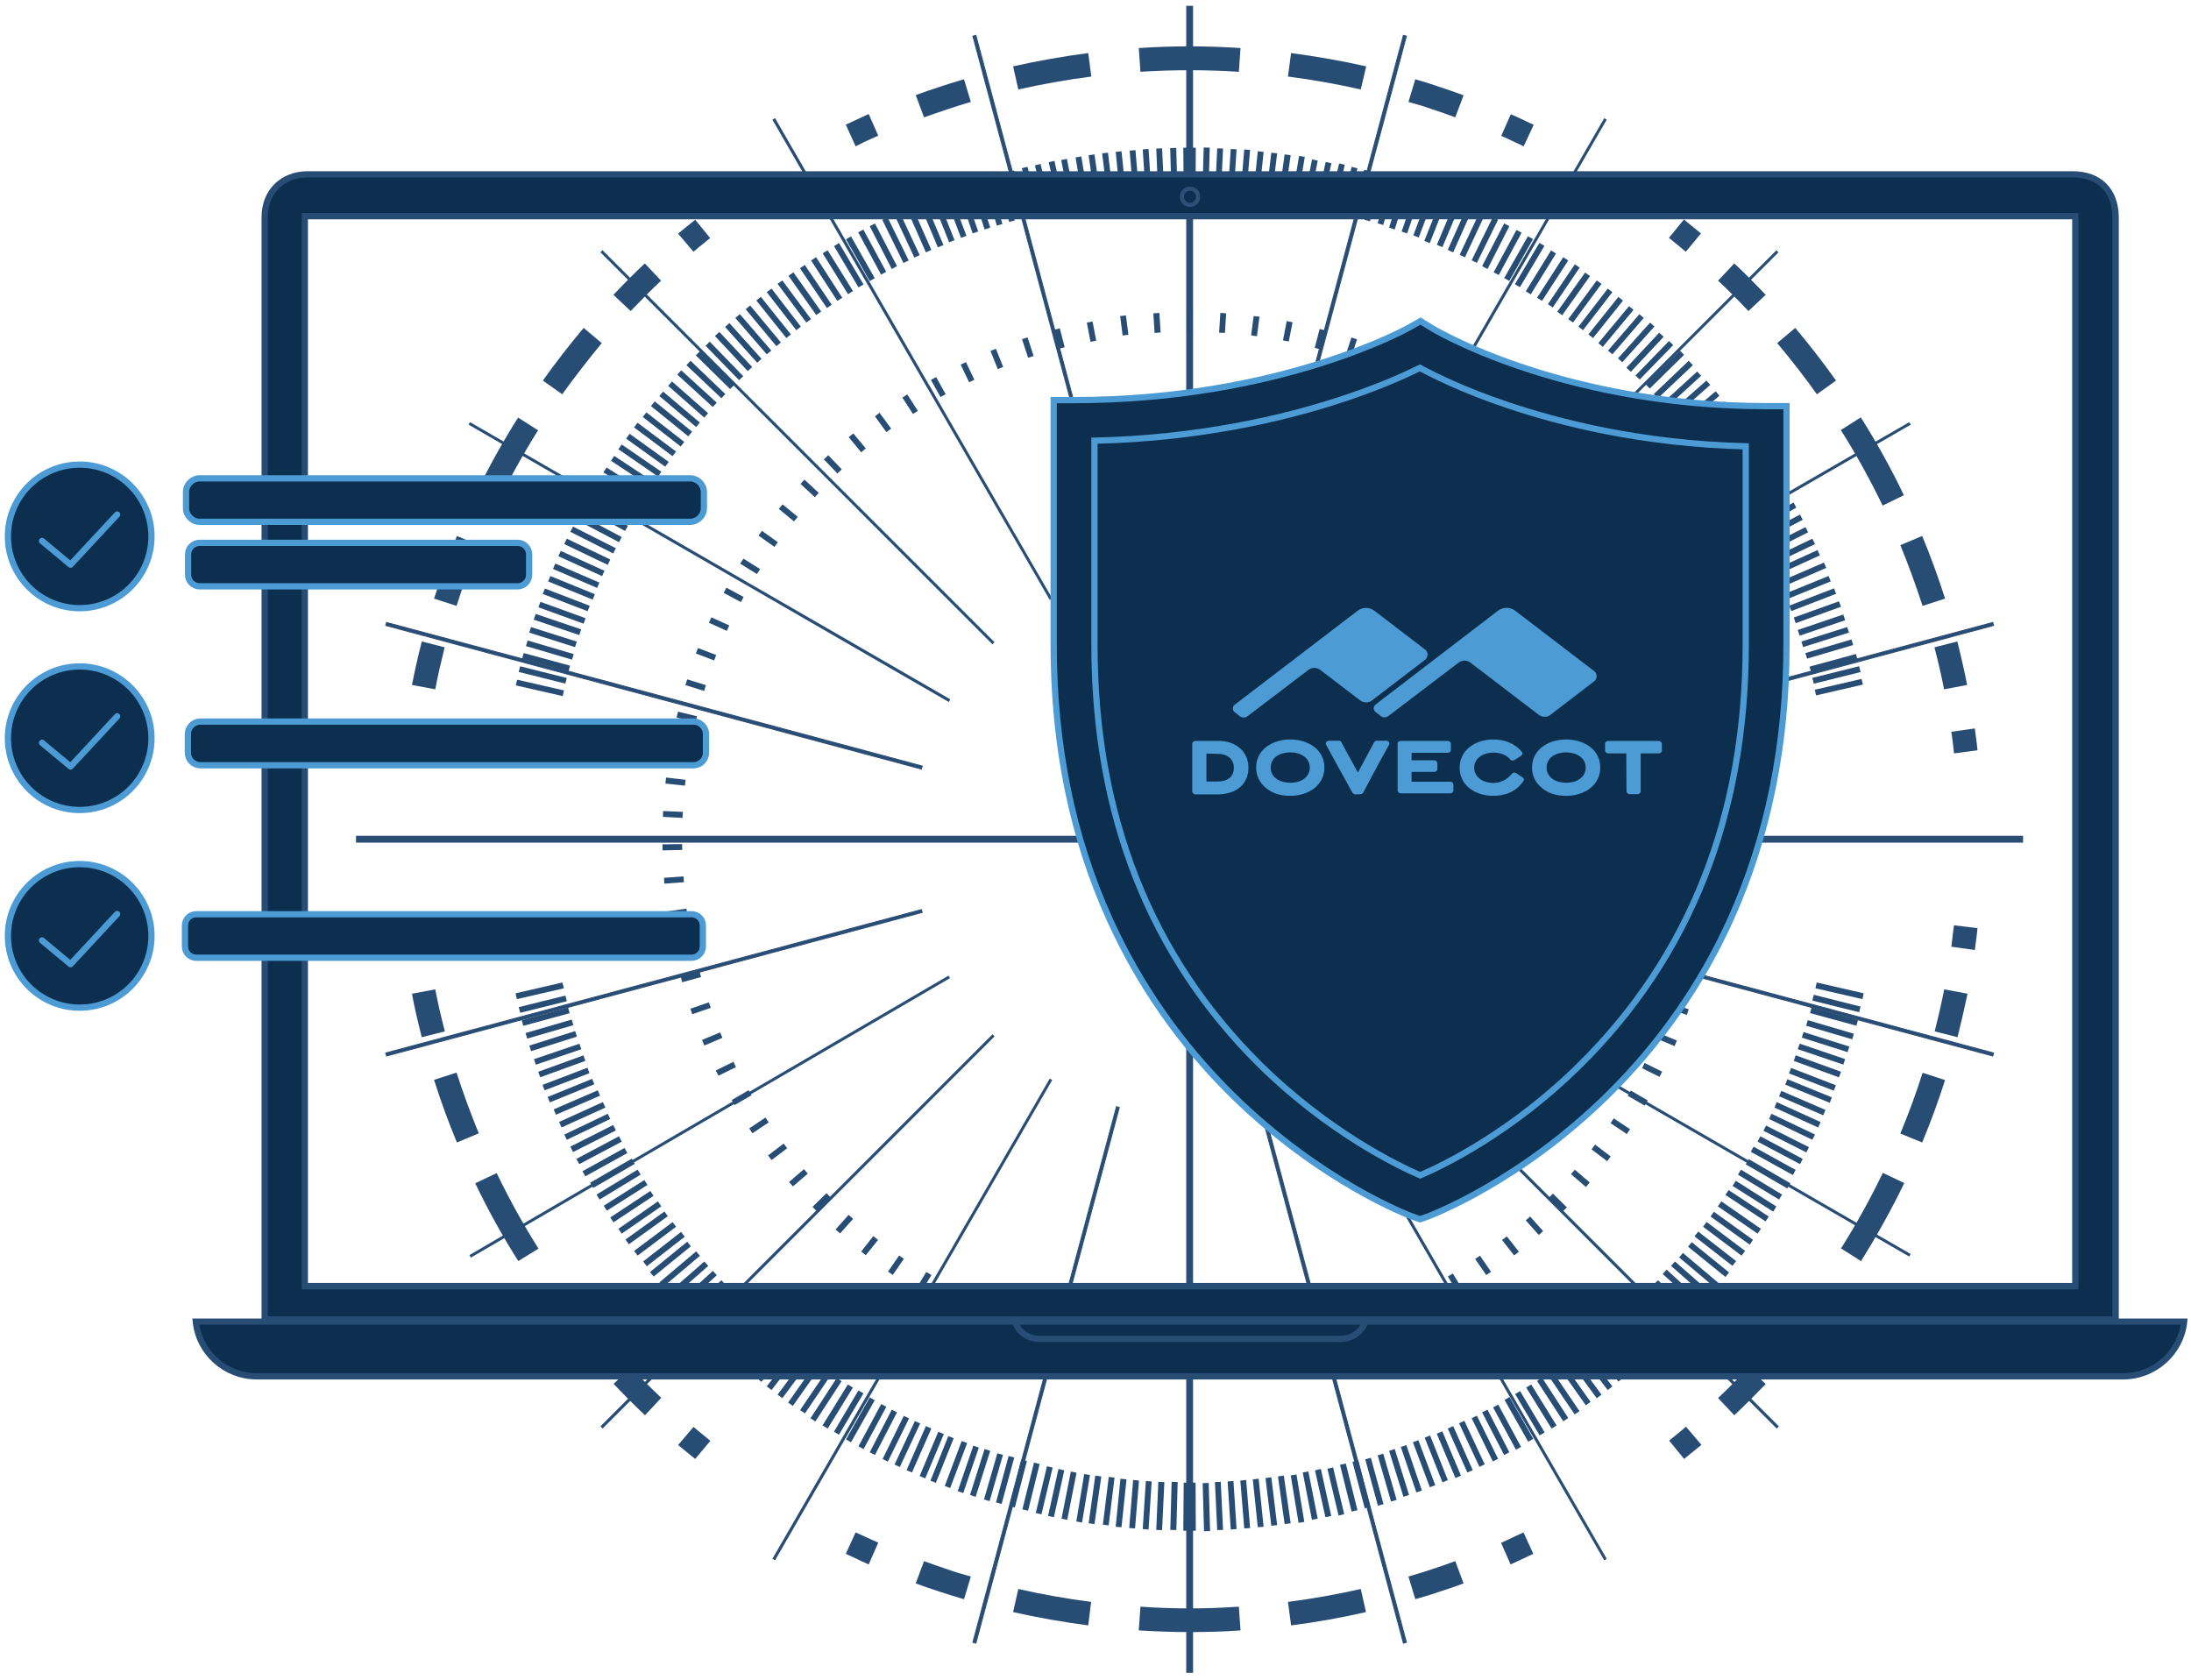 <?xml version="1.0" encoding="utf-8"?>
<!-- Generator: Adobe Illustrator 27.9.6, SVG Export Plug-In . SVG Version: 9.03 Build 54986)  -->
<svg version="1.1" id="Layer_1" xmlns="http://www.w3.org/2000/svg" xmlns:xlink="http://www.w3.org/1999/xlink" x="0px" y="0px"
	 viewBox="0 0 1053 807.5" style="enable-background:new 0 0 1053 807.5;" xml:space="preserve">
<style type="text/css">
	.st0{fill:#284D75;}
	.st1{fill:#284D75;stroke:#2D4F76;stroke-width:0.5;stroke-miterlimit:10;}
	.st2{fill:#284D75;stroke:#2D4F76;stroke-miterlimit:10;}
	.st3{fill:#0C2F4F;}
	.st4{fill:#0C2F4F;stroke:#284D75;stroke-width:3;stroke-miterlimit:10;}
	.st5{fill:none;stroke:#2D4F76;stroke-width:2;stroke-miterlimit:10;}
	.st6{display:none;}
	.st7{display:inline;fill:#284D75;}
	.st8{fill:#0C2F4F;stroke:#4D9BD5;stroke-width:3;stroke-miterlimit:10;}
	.st9{fill:#0C2F4F;stroke:#4D9BD5;stroke-width:3;stroke-linecap:round;stroke-linejoin:round;stroke-miterlimit:10;}
	.st10{fill:#4D9BD5;}
</style>
<g>
	<g>
		<g>
			<rect x="571" y="3.6" class="st0" width="1.4" height="266.5"/>
		</g>
		<g>
			<polygon class="st1" points="536.6,274.8 467.6,17.4 469,17 537.9,274.5 			"/>
		</g>
		<g>
			<polygon class="st0" points="504.5,288.3 371.2,57.5 372.5,56.8 505.7,287.6 			"/>
		</g>
		<g>
			
				<rect x="382.6" y="81.7" transform="matrix(0.707 -0.707 0.707 0.707 -39.705 333.969)" class="st0" width="1.4" height="266.5"/>
		</g>
		<g>
			<polygon class="st0" points="456,337.4 225.2,204.1 225.9,202.9 456.7,336.1 			"/>
		</g>
		<g>
			<polygon class="st1" points="442.8,369.6 185.4,300.6 185.8,299.2 443.2,368.2 			"/>
		</g>
		<g>
			<rect x="172" y="402.7" class="st0" width="266.5" height="1.4"/>
		</g>
		<g>
			<polygon class="st1" points="185.8,507.5 185.4,506.1 442.8,437.2 443.2,438.5 			"/>
		</g>
		<g>
			
				<rect x="207.7" y="535.9" transform="matrix(0.864 -0.504 0.504 0.864 -223.946 244.884)" class="st0" width="266.5" height="1.4"/>
		</g>
		<g>
			<polygon class="st0" points="289.6,686.6 288.6,685.5 477,497.1 478,498.1 			"/>
		</g>
		<g>
			<polygon class="st0" points="372.5,749.9 371.2,749.2 504.5,518.4 505.7,519.1 			"/>
		</g>
		<g>
			<polygon class="st1" points="469,789.7 467.6,789.3 536.6,531.9 537.9,532.3 			"/>
		</g>
		<g>
			<rect x="571" y="536.6" class="st0" width="1.4" height="266.5"/>
		</g>
		<g>
			<polygon class="st1" points="674.5,789.7 605.5,532.3 606.9,531.9 675.9,789.3 			"/>
		</g>
		<g>
			<polygon class="st0" points="771,749.9 637.7,519.1 639,518.4 772.2,749.2 			"/>
		</g>
		<g>
			<polygon class="st0" points="853.9,686.6 665.5,498.1 666.5,497.1 854.9,685.5 			"/>
		</g>
		<g>
			<rect x="801.8" y="403.4" transform="matrix(0.5 -0.866 0.866 0.5 -63.459 963.33)" class="st0" width="1.4" height="266.5"/>
		</g>
		<g>
			<polygon class="st1" points="957.7,507.5 700.3,438.5 700.6,437.2 958.1,506.1 			"/>
		</g>
		<g>
			<rect x="705" y="402.7" class="st0" width="266.5" height="1.4"/>
		</g>
		<g>
			<polygon class="st1" points="700.6,369.6 700.3,368.2 957.7,299.2 958.1,300.6 			"/>
		</g>
		<g>
			<polygon class="st0" points="687.5,337.4 686.8,336.1 917.6,202.9 918.3,204.1 			"/>
		</g>
		<g>
			
				<rect x="626.9" y="214.2" transform="matrix(0.707 -0.707 0.707 0.707 70.688 600.481)" class="st0" width="266.5" height="1.4"/>
		</g>
		<g>
			<polygon class="st0" points="639,288.3 637.7,287.6 771,56.8 772.2,57.5 			"/>
		</g>
		<g>
			<polygon class="st1" points="606.9,274.8 605.5,274.5 674.5,17 675.9,17.4 			"/>
		</g>
	</g>
	<g>
		<g>
			<rect x="570.6" y="3.3" class="st2" width="2.3" height="800.2"/>
		</g>
		<g>
			<rect x="171.6" y="402.2" class="st2" width="800.2" height="2.3"/>
		</g>
	</g>
	<g>
		<g>
			<g>
				<g>
					<polygon class="st0" points="895.1,480.2 872.5,475 873.1,472.2 895.7,477.4 					"/>
				</g>
				<g>
					<polygon class="st0" points="893.5,486.5 871,480.9 871.7,478.1 894.2,483.8 					"/>
				</g>
				<g>
					
						<rect x="879.6" y="476.9" transform="matrix(0.263 -0.965 0.965 0.263 178.366 1210.299)" class="st0" width="2.8" height="23.1"/>
				</g>
				<g>
					
						<rect x="877.9" y="482.9" transform="matrix(0.283 -0.959 0.959 0.283 156.484 1198.228)" class="st0" width="2.8" height="23.1"/>
				</g>
				<g>
					
						<rect x="876.1" y="489" transform="matrix(0.302 -0.953 0.953 0.302 135.342 1185.943)" class="st0" width="2.8" height="23.1"/>
				</g>
				<g>
					
						<rect x="874" y="495" transform="matrix(0.321 -0.947 0.947 0.321 114.704 1173.039)" class="st0" width="2.8" height="23.1"/>
				</g>
				<g>
					<polygon class="st0" points="883.8,517.8 862.1,509.9 863,507.2 884.8,515.1 					"/>
				</g>
				<g>
					
						<rect x="869.8" y="506.8" transform="matrix(0.359 -0.933 0.933 0.359 74.678 1145.485)" class="st0" width="2.8" height="23.1"/>
				</g>
				<g>
					
						<rect x="867.5" y="512.7" transform="matrix(0.378 -0.926 0.926 0.378 55.302 1130.791)" class="st0" width="2.8" height="23.1"/>
				</g>
				<g>
					
						<rect x="865" y="518.5" transform="matrix(0.396 -0.918 0.918 0.396 36.502 1115.622)" class="st0" width="2.8" height="23.1"/>
				</g>
				<g>
					<polygon class="st0" points="873.8,541.9 852.8,532.3 853.9,529.7 875,539.3 					"/>
				</g>
				<g>
					<polygon class="st0" points="871,547.8 850.2,537.8 851.4,535.3 872.3,545.3 					"/>
				</g>
				<g>
					
						<rect x="857" y="535.6" transform="matrix(0.45 -0.893 0.893 0.45 -16.42 1067.752)" class="st0" width="2.8" height="23.1"/>
				</g>
				<g>
					<polygon class="st0" points="865.1,559.5 844.7,548.7 846,546.1 866.4,557 					"/>
				</g>
				<g>
					
						<rect x="851.1" y="546.8" transform="matrix(0.484 -0.875 0.875 0.484 -48.951 1033.628)" class="st0" width="2.8" height="23.1"/>
				</g>
				<g>
					
						<rect x="848" y="552.3" transform="matrix(0.502 -0.865 0.865 0.502 -64.423 1015.879)" class="st0" width="2.9" height="23.1"/>
				</g>
				<g>
					
						<rect x="844.8" y="557.7" transform="matrix(0.518 -0.855 0.855 0.518 -79.169 997.981)" class="st0" width="2.8" height="23.1"/>
				</g>
				<g>
					
						<rect x="841.5" y="563.1" transform="matrix(0.535 -0.845 0.845 0.535 -93.352 979.773)" class="st0" width="2.9" height="23.1"/>
				</g>
				<g>
					
						<rect x="838" y="568.3" transform="matrix(0.551 -0.835 0.835 0.551 -107.023 960.912)" class="st0" width="2.8" height="23.1"/>
				</g>
				<g>
					<polygon class="st0" points="844.7,592.9 825.6,579.8 827.3,577.4 846.3,590.6 					"/>
				</g>
				<g>
					<polygon class="st0" points="840.9,598.2 822.1,584.7 823.7,582.4 842.5,595.9 					"/>
				</g>
				<g>
					<polygon class="st0" points="837,603.5 818.5,589.6 820.2,587.3 838.7,601.2 					"/>
				</g>
				<g>
					
						<rect x="823.3" y="588.8" transform="matrix(0.614 -0.789 0.789 0.614 -155.679 882.277)" class="st0" width="2.9" height="23.1"/>
				</g>
				<g>
					
						<rect x="819.4" y="593.8" transform="matrix(0.63 -0.777 0.777 0.63 -166.323 861.758)" class="st0" width="2.8" height="23.1"/>
				</g>
				<g>
					
						<rect x="815.4" y="598.6" transform="matrix(0.645 -0.764 0.764 0.645 -176.248 841.197)" class="st0" width="2.8" height="23.1"/>
				</g>
				<g>
					<polygon class="st0" points="820.5,623.7 803.1,608.4 805,606.3 822.3,621.5 					"/>
				</g>
				<g>
					
						<rect x="807.1" y="608.1" transform="matrix(0.674 -0.739 0.739 0.674 -194.282 798.867)" class="st0" width="2.8" height="23.1"/>
				</g>
				<g>
					<polygon class="st0" points="811.6,633.3 794.8,617.4 796.8,615.3 813.6,631.2 					"/>
				</g>
				<g>
					
						<rect x="798.4" y="617.3" transform="matrix(0.703 -0.711 0.711 0.703 -209.674 755.582)" class="st0" width="2.8" height="23.1"/>
				</g>
				<g>
					<polygon class="st0" points="802.4,642.5 786.2,626 788.3,624 804.4,640.6 					"/>
				</g>
				<g>
					
						<rect x="789.4" y="626.1" transform="matrix(0.731 -0.683 0.683 0.731 -222.341 711.763)" class="st0" width="2.9" height="23.1"/>
				</g>
				<g>
					
						<rect x="784.7" y="630.3" transform="matrix(0.744 -0.668 0.668 0.744 -227.65 689.389)" class="st0" width="2.8" height="23.1"/>
				</g>
				<g>
					<polygon class="st0" points="787.9,655.8 772.8,638.2 774.9,636.4 790,653.9 					"/>
				</g>
				<g>
					
						<rect x="775.1" y="638.5" transform="matrix(0.769 -0.639 0.639 0.769 -236.192 646.403)" class="st0" width="2.8" height="23.1"/>
				</g>
				<g>
					<polygon class="st0" points="777.8,664 763.4,646 765.6,644.2 780,662.3 					"/>
				</g>
				<g>
					<polygon class="st0" points="772.7,668.1 758.6,649.7 760.8,648 774.9,666.3 					"/>
				</g>
				<g>
					<polygon class="st0" points="767.4,672 753.7,653.4 756,651.7 769.7,670.3 					"/>
				</g>
				<g>
					
						<rect x="755.2" y="654" transform="matrix(0.816 -0.578 0.578 0.816 -245.45 559.397)" class="st0" width="2.8" height="23.1"/>
				</g>
				<g>
					
						<rect x="750" y="657.5" transform="matrix(0.828 -0.561 0.561 0.828 -246.027 537.018)" class="st0" width="2.8" height="23.1"/>
				</g>
				<g>
					<polygon class="st0" points="751.3,683.1 738.7,663.7 741.1,662.1 753.7,681.5 					"/>
				</g>
				<g>
					<polygon class="st0" points="745.7,686.6 733.5,666.9 735.9,665.4 748.1,685.1 					"/>
				</g>
				<g>
					
						<rect x="734" y="667.7" transform="matrix(0.86 -0.51 0.51 0.86 -243.601 470.133)" class="st0" width="2.8" height="23.1"/>
				</g>
				<g>
					
						<rect x="728.6" y="670.8" transform="matrix(0.87 -0.493 0.493 0.87 -241.513 448.426)" class="st0" width="2.8" height="23.1"/>
				</g>
				<g>
					
						<rect x="723" y="673.9" transform="matrix(0.88 -0.475 0.475 0.88 -238.759 426.803)" class="st0" width="2.8" height="23.1"/>
				</g>
				<g>
					<polygon class="st0" points="722.9,699.3 712.3,678.8 714.9,677.5 725.4,698 					"/>
				</g>
				<g>
					
						<rect x="711.8" y="679.7" transform="matrix(0.898 -0.441 0.441 0.898 -231.661 385.17)" class="st0" width="2.8" height="23.1"/>
				</g>
				<g>
					
						<rect x="706.1" y="682.4" transform="matrix(0.906 -0.423 0.423 0.906 -227.141 364.48)" class="st0" width="2.8" height="23.1"/>
				</g>
				<g>
					<polygon class="st0" points="705.2,707.7 695.8,686.6 698.4,685.4 707.8,706.6 					"/>
				</g>
				<g>
					
						<rect x="694.6" y="687.5" transform="matrix(0.922 -0.388 0.388 0.922 -216.659 324.691)" class="st0" width="2.9" height="23.1"/>
				</g>
				<g>
					
						<rect x="688.8" y="689.9" transform="matrix(0.929 -0.37 0.37 0.929 -210.455 304.909)" class="st0" width="2.8" height="23.1"/>
				</g>
				<g>
					
						<rect x="682.9" y="692.2" transform="matrix(0.936 -0.352 0.352 0.936 -203.8 285.657)" class="st0" width="2.8" height="23.1"/>
				</g>
				<g>
					
						<rect x="677" y="694.3" transform="matrix(0.946 -0.324 0.324 0.946 -192.167 257.969)" class="st0" width="2.8" height="23.1"/>
				</g>
				<g>
					<polygon class="st0" points="674.5,719.4 667.6,697.3 670.3,696.4 677.2,718.5 					"/>
				</g>
				<g>
					
						<rect x="665" y="698.3" transform="matrix(0.961 -0.278 0.278 0.961 -171.08 213.255)" class="st0" width="2.8" height="23.1"/>
				</g>
				<g>
					
						<rect x="658.9" y="700.1" transform="matrix(0.965 -0.264 0.264 0.965 -164.534 199.72)" class="st0" width="2.8" height="23.1"/>
				</g>
				<g>
					<polygon class="st0" points="655.9,724.9 650,702.6 652.8,701.8 658.6,724.2 					"/>
				</g>
				<g>
					<polygon class="st0" points="649.6,726.5 644,704 646.8,703.4 652.4,725.8 					"/>
				</g>
				<g>
					
						<rect x="640.6" y="704.8" transform="matrix(0.973 -0.232 0.232 0.973 -148.858 168.766)" class="st0" width="2.8" height="23.1"/>
				</g>
				<g>
					<polygon class="st0" points="637,729.2 632,706.7 634.8,706 639.8,728.6 					"/>
				</g>
				<g>
					<polygon class="st0" points="630.5,730.4 626.1,707.7 628.8,707.2 633.3,729.9 					"/>
				</g>
				<g>
					
						<rect x="622" y="708.4" transform="matrix(0.987 -0.163 0.163 0.987 -109.053 111.307)" class="st0" width="2.8" height="23.1"/>
				</g>
				<g>
					<polygon class="st0" points="617.4,732.5 614.2,709.6 617,709.2 620.3,732.1 					"/>
				</g>
				<g>
					<polygon class="st0" points="611,733.3 608.2,710.4 611,710 613.8,733 					"/>
				</g>
				<g>
					<polygon class="st0" points="604.5,734 602.1,711 604.9,710.7 607.3,733.8 					"/>
				</g>
				<g>
					<polygon class="st0" points="598,734.6 596.1,711.6 598.9,711.3 600.8,734.4 					"/>
				</g>
				<g>
					<polygon class="st0" points="591.5,735.1 590,712 592.8,711.8 594.3,734.9 					"/>
				</g>
				<g>
					<polygon class="st0" points="585,735.4 583.9,712.3 586.7,712.2 587.8,735.3 					"/>
				</g>
				<g>
					
						<rect x="578.1" y="712.5" transform="matrix(1 -2.831629e-02 2.831629e-02 1 -20.269 16.701)" class="st0" width="2.9" height="23.1"/>
				</g>
				<g>
					<polygon class="st0" points="571.9,735.7 571.7,712.6 574.6,712.6 574.7,735.7 					"/>
				</g>
			</g>
			<g>
				<g>
					<polygon class="st0" points="571.6,735.7 568.7,735.7 568.9,712.6 571.7,712.6 					"/>
				</g>
				<g>
					
						<rect x="552.4" y="722.6" transform="matrix(2.769021e-02 -1 1 2.769021e-02 -175.442 1267.684)" class="st0" width="23.1" height="2.9"/>
				</g>
				<g>
					<polygon class="st0" points="558.5,735.4 555.7,735.3 556.7,712.2 559.6,712.3 					"/>
				</g>
				<g>
					<polygon class="st0" points="552,735.1 549.2,734.9 550.7,711.8 553.5,712 					"/>
				</g>
				<g>
					<polygon class="st0" points="545.5,734.6 542.7,734.4 544.6,711.3 547.4,711.6 					"/>
				</g>
				<g>
					<polygon class="st0" points="539,734 536.2,733.8 538.5,710.7 541.4,711 					"/>
				</g>
				<g>
					
						<rect x="520.9" y="720.3" transform="matrix(0.122 -0.993 0.993 0.122 -248.761 1162.158)" class="st0" width="23.1" height="2.8"/>
				</g>
				<g>
					<polygon class="st0" points="526,732.5 523.2,732.1 526.4,709.2 529.3,709.6 					"/>
				</g>
				<g>
					
						<rect x="508.4" y="718.5" transform="matrix(0.164 -0.987 0.987 0.164 -275.258 1115.217)" class="st0" width="23.1" height="2.8"/>
				</g>
				<g>
					
						<rect x="502.2" y="717.4" transform="matrix(0.194 -0.981 0.981 0.194 -291.03 1083.401)" class="st0" width="23.1" height="2.8"/>
				</g>
				<g>
					<polygon class="st0" points="506.5,729.2 503.7,728.6 508.7,706 511.5,706.7 					"/>
				</g>
				<g>
					
						<rect x="489.9" y="714.9" transform="matrix(0.233 -0.973 0.973 0.233 -311.95 1037.273)" class="st0" width="23.1" height="2.8"/>
				</g>
				<g>
					
						<rect x="483.7" y="713.5" transform="matrix(0.241 -0.971 0.971 0.241 -318.009 1023.114)" class="st0" width="23.1" height="2.8"/>
				</g>
				<g>
					
						<rect x="477.6" y="712" transform="matrix(0.252 -0.968 0.968 0.252 -324.561 1006.73)" class="st0" width="23.1" height="2.8"/>
				</g>
				<g>
					
						<rect x="471.5" y="710.2" transform="matrix(0.263 -0.965 0.965 0.263 -330.667 990.29)" class="st0" width="23.1" height="2.8"/>
				</g>
				<g>
					
						<rect x="465.5" y="708.5" transform="matrix(0.278 -0.961 0.961 0.278 -337.369 971.068)" class="st0" width="23.1" height="2.8"/>
				</g>
				<g>
					<polygon class="st0" points="468.9,719.4 466.2,718.5 473.2,696.4 475.9,697.3 					"/>
				</g>
				<g>
					
						<rect x="453.5" y="704.5" transform="matrix(0.325 -0.946 0.946 0.325 -353.562 916.72)" class="st0" width="23.1" height="2.8"/>
				</g>
				<g>
					
						<rect x="447.6" y="702.3" transform="matrix(0.353 -0.936 0.936 0.353 -361.311 885.23)" class="st0" width="23.1" height="2.8"/>
				</g>
				<g>
					
						<rect x="441.7" y="700.1" transform="matrix(0.371 -0.928 0.928 0.371 -366.378 861.805)" class="st0" width="23.1" height="2.8"/>
				</g>
				<g>
					
						<rect x="435.9" y="697.7" transform="matrix(0.388 -0.922 0.922 0.388 -370.423 840.608)" class="st0" width="23.1" height="2.9"/>
				</g>
				<g>
					<polygon class="st0" points="438.3,707.7 435.7,706.6 445,685.4 447.6,686.6 					"/>
				</g>
				<g>
					
						<rect x="424.3" y="692.5" transform="matrix(0.424 -0.906 0.906 0.424 -377.396 794.69)" class="st0" width="23.1" height="2.8"/>
				</g>
				<g>
					
						<rect x="418.6" y="689.8" transform="matrix(0.441 -0.898 0.898 0.441 -379.861 772.931)" class="st0" width="23.1" height="2.8"/>
				</g>
				<g>
					<polygon class="st0" points="420.5,699.3 418,698 428.6,677.5 431.1,678.8 					"/>
				</g>
				<g>
					
						<rect x="407.4" y="684" transform="matrix(0.474 -0.881 0.881 0.474 -383.145 729.858)" class="st0" width="23.1" height="2.8"/>
				</g>
				<g>
					<polygon class="st0" points="409,693.2 406.6,691.8 418,671.6 420.4,673 					"/>
				</g>
				<g>
					
						<rect x="396.5" y="677.8" transform="matrix(0.51 -0.86 0.86 0.51 -384.336 683.433)" class="st0" width="23.1" height="2.8"/>
				</g>
				<g>
					<polygon class="st0" points="397.8,686.6 395.3,685.1 407.5,665.4 409.9,666.9 					"/>
				</g>
				<g>
					
						<rect x="385.7" y="671.2" transform="matrix(0.545 -0.838 0.838 0.545 -383.148 639.074)" class="st0" width="23.1" height="2.8"/>
				</g>
				<g>
					
						<rect x="380.5" y="667.7" transform="matrix(0.561 -0.828 0.828 0.561 -381.786 618.205)" class="st0" width="23.1" height="2.8"/>
				</g>
				<g>
					
						<rect x="375.3" y="664.1" transform="matrix(0.576 -0.817 0.817 0.576 -379.979 598.198)" class="st0" width="23.1" height="2.8"/>
				</g>
				<g>
					<polygon class="st0" points="376,672 373.7,670.3 387.5,651.7 389.8,653.4 					"/>
				</g>
				<g>
					<polygon class="st0" points="370.8,668.1 368.5,666.3 382.7,648 384.9,649.7 					"/>
				</g>
				<g>
					
						<rect x="360.2" y="652.7" transform="matrix(0.624 -0.782 0.782 0.624 -371.414 536.77)" class="st0" width="23.1" height="2.8"/>
				</g>
				<g>
					
						<rect x="355.4" y="648.7" transform="matrix(0.637 -0.77 0.77 0.637 -367.871 518.398)" class="st0" width="23.1" height="2.8"/>
				</g>
				<g>
					<polygon class="st0" points="355.6,655.8 353.4,653.9 368.5,636.4 370.7,638.2 					"/>
				</g>
				<g>
					
						<rect x="345.8" y="640.4" transform="matrix(0.669 -0.744 0.744 0.669 -358.865 478.405)" class="st0" width="23.1" height="2.8"/>
				</g>
				<g>
					
						<rect x="341.1" y="636.2" transform="matrix(0.683 -0.73 0.73 0.683 -353.887 459.544)" class="st0" width="23.1" height="2.9"/>
				</g>
				<g>
					
						<rect x="336.6" y="631.8" transform="matrix(0.697 -0.717 0.717 0.697 -348.509 441.179)" class="st0" width="23.1" height="2.8"/>
				</g>
				<g>
					<polygon class="st0" points="336.4,638 334.4,636 350.9,619.7 352.9,621.7 					"/>
				</g>
				<g>
					<polygon class="st0" points="331.9,633.3 329.9,631.2 346.7,615.3 348.6,617.4 					"/>
				</g>
				<g>
					<polygon class="st0" points="327.4,628.5 325.5,626.4 342.6,610.8 344.5,612.9 					"/>
				</g>
				<g>
					<polygon class="st0" points="323,623.7 321.1,621.5 338.5,606.3 340.4,608.4 					"/>
				</g>
				<g>
					
						<rect x="315.1" y="608.8" transform="matrix(0.764 -0.645 0.645 0.764 -316.486 354.443)" class="st0" width="23.1" height="2.8"/>
				</g>
				<g>
					
						<rect x="311.1" y="603.9" transform="matrix(0.775 -0.631 0.631 0.775 -309.789 339.654)" class="st0" width="23.1" height="2.8"/>
				</g>
				<g>
					
						<rect x="307.2" y="599" transform="matrix(0.789 -0.615 0.615 0.789 -301.674 322.604)" class="st0" width="23.1" height="2.9"/>
				</g>
				<g>
					<rect x="303.3" y="594" transform="matrix(0.8 -0.6 0.6 0.8 -294.277 307.998)" class="st0" width="23.1" height="2.8"/>
				</g>
				<g>
					
						<rect x="299.6" y="588.9" transform="matrix(0.811 -0.584 0.584 0.811 -286.295 293.125)" class="st0" width="23.1" height="2.8"/>
				</g>
				<g>
					<polygon class="st0" points="298.8,592.9 297.2,590.6 316.2,577.4 317.8,579.8 					"/>
				</g>
				<g>
					
						<rect x="292.5" y="578.5" transform="matrix(0.834 -0.551 0.551 0.834 -269.406 263.831)" class="st0" width="23.1" height="2.8"/>
				</g>
				<g>
					
						<rect x="289" y="573.2" transform="matrix(0.845 -0.535 0.535 0.845 -260.7 249.764)" class="st0" width="23.1" height="2.8"/>
				</g>
				<g>
					
						<rect x="285.7" y="567.8" transform="matrix(0.855 -0.519 0.519 0.855 -252.265 236.943)" class="st0" width="23.1" height="2.8"/>
				</g>
				<g>
					
						<rect x="282.5" y="562.4" transform="matrix(0.866 -0.501 0.501 0.866 -242.77 222.926)" class="st0" width="23.1" height="2.9"/>
				</g>
				<g>
					
						<rect x="279.4" y="556.9" transform="matrix(0.875 -0.484 0.484 0.875 -234.077 210.853)" class="st0" width="23.1" height="2.8"/>
				</g>
				<g>
					<polygon class="st0" points="278.4,559.5 277,557 297.5,546.1 298.8,548.7 					"/>
				</g>
				<g>
					<polygon class="st0" points="275.4,553.7 274.1,551.1 294.7,540.7 296,543.3 					"/>
				</g>
				<g>
					<polygon class="st0" points="272.4,547.8 271.2,545.3 292.1,535.3 293.3,537.8 					"/>
				</g>
				<g>
					
						<rect x="268" y="534.4" transform="matrix(0.911 -0.413 0.413 0.911 -196.156 163.07)" class="st0" width="23.1" height="2.9"/>
				</g>
				<g>
					
						<rect x="265.5" y="528.6" transform="matrix(0.918 -0.397 0.397 0.918 -187.499 153.344)" class="st0" width="23.1" height="2.8"/>
				</g>
				<g>
					
						<rect x="263" y="522.8" transform="matrix(0.926 -0.377 0.377 0.926 -177.433 142.261)" class="st0" width="23.1" height="2.8"/>
				</g>
				<g>
					
						<rect x="260.7" y="517" transform="matrix(0.934 -0.357 0.357 0.934 -167.324 131.599)" class="st0" width="23.1" height="2.8"/>
				</g>
				<g>
					
						<rect x="258.5" y="511.1" transform="matrix(0.94 -0.341 0.341 0.94 -158.605 122.836)" class="st0" width="23.1" height="2.8"/>
				</g>
				<g>
					
						<rect x="256.4" y="505.1" transform="matrix(0.947 -0.322 0.322 0.947 -148.847 113.297)" class="st0" width="23.1" height="2.8"/>
				</g>
				<g>
					
						<rect x="254.4" y="499.1" transform="matrix(0.953 -0.302 0.302 0.953 -138.773 103.72)" class="st0" width="23.1" height="2.8"/>
				</g>
				<g>
					
						<rect x="252.6" y="493.1" transform="matrix(0.96 -0.28 0.28 0.96 -127.982 93.841)" class="st0" width="23.1" height="2.8"/>
				</g>
				<g>
					
						<rect x="250.8" y="487" transform="matrix(0.965 -0.263 0.263 0.965 -119.371 86.349)" class="st0" width="23.1" height="2.8"/>
				</g>
				<g>
					
						<rect x="249.3" y="480.9" transform="matrix(0.971 -0.241 0.241 0.971 -108.649 77.176)" class="st0" width="23.1" height="2.8"/>
				</g>
				<g>
					<polygon class="st0" points="248.4,480.2 247.8,477.4 270.3,472.2 271,475 					"/>
				</g>
			</g>
		</g>
		<g>
			<g>
				<g>
					
						<rect x="257.9" y="319" transform="matrix(0.223 -0.975 0.975 0.223 -120.636 509.721)" class="st0" width="2.8" height="23.1"/>
				</g>
				<g>
					
						<rect x="259.5" y="312.8" transform="matrix(0.243 -0.97 0.97 0.243 -117.176 498.649)" class="st0" width="2.8" height="23.1"/>
				</g>
				<g>
					
						<rect x="261" y="306.7" transform="matrix(0.263 -0.965 0.965 0.263 -113.669 487.77)" class="st0" width="2.8" height="23.1"/>
				</g>
				<g>
					
						<rect x="262.8" y="300.7" transform="matrix(0.283 -0.959 0.959 0.283 -109.965 477.436)" class="st0" width="2.8" height="23.1"/>
				</g>
				<g>
					
						<rect x="264.5" y="294.6" transform="matrix(0.302 -0.953 0.953 0.302 -106.281 467.157)" class="st0" width="2.8" height="23.1"/>
				</g>
				<g>
					
						<rect x="266.6" y="288.6" transform="matrix(0.321 -0.947 0.947 0.321 -102.352 457.647)" class="st0" width="2.9" height="23.1"/>
				</g>
				<g>
					
						<rect x="268.6" y="282.7" transform="matrix(0.341 -0.94 0.94 0.341 -98.562 447.965)" class="st0" width="2.8" height="23.1"/>
				</g>
				<g>
					
						<rect x="270.9" y="276.8" transform="matrix(0.359 -0.933 0.933 0.359 -94.636 438.853)" class="st0" width="2.8" height="23.1"/>
				</g>
				<g>
					
						<rect x="273.2" y="270.9" transform="matrix(0.378 -0.926 0.926 0.378 -90.671 430.038)" class="st0" width="2.8" height="23.1"/>
				</g>
				<g>
					
						<rect x="275.6" y="265.1" transform="matrix(0.396 -0.918 0.918 0.396 -86.735 421.45)" class="st0" width="2.8" height="23.1"/>
				</g>
				<g>
					
						<rect x="278.2" y="259.3" transform="matrix(0.414 -0.91 0.91 0.414 -82.796 413.135)" class="st0" width="2.8" height="23.1"/>
				</g>
				<g>
					<polygon class="st0" points="292.1,271.5 271.2,261.5 272.4,258.9 293.3,268.9 					"/>
				</g>
				<g>
					<polygon class="st0" points="294.7,266 274.1,255.6 275.4,253.1 296,263.5 					"/>
				</g>
				<g>
					<polygon class="st0" points="297.5,260.6 277,249.8 278.4,247.3 298.8,258.1 					"/>
				</g>
				<g>
					<polygon class="st0" points="300.4,255.2 280.1,244 281.5,241.5 301.8,252.7 					"/>
				</g>
				<g>
					<polygon class="st0" points="303.3,249.9 283.3,238.3 284.7,235.8 304.7,247.4 					"/>
				</g>
				<g>
					
						<rect x="295.8" y="225.9" transform="matrix(0.518 -0.855 0.855 0.518 -59.896 368.596)" class="st0" width="2.9" height="23.1"/>
				</g>
				<g>
					
						<rect x="299.1" y="220.5" transform="matrix(0.535 -0.845 0.845 0.535 -56.324 361.83)" class="st0" width="2.8" height="23.1"/>
				</g>
				<g>
					
						<rect x="302.6" y="215.2" transform="matrix(0.551 -0.835 0.835 0.551 -52.774 355.551)" class="st0" width="2.8" height="23.1"/>
				</g>
				<g>
					
						<rect x="306.1" y="210" transform="matrix(0.567 -0.824 0.824 0.567 -49.399 349.084)" class="st0" width="2.8" height="23.1"/>
				</g>
				<g>
					<polygon class="st0" points="319.7,224.3 300.9,210.8 302.6,208.5 321.4,222 					"/>
				</g>
				<g>
					
						<rect x="313.4" y="199.7" transform="matrix(0.599 -0.801 0.801 0.599 -42.965 336.829)" class="st0" width="2.8" height="23.1"/>
				</g>
				<g>
					
						<rect x="317.3" y="194.8" transform="matrix(0.615 -0.789 0.789 0.615 -39.922 330.954)" class="st0" width="2.8" height="23.1"/>
				</g>
				<g>
					
						<rect x="321.2" y="189.8" transform="matrix(0.63 -0.777 0.777 0.63 -36.976 325.168)" class="st0" width="2.9" height="23.1"/>
				</g>
				<g>
					
						<rect x="325.2" y="185" transform="matrix(0.645 -0.764 0.764 0.645 -34.199 319.461)" class="st0" width="2.8" height="23.1"/>
				</g>
				<g>
					
						<rect x="329.3" y="180.2" transform="matrix(0.66 -0.751 0.751 0.66 -31.541 313.823)" class="st0" width="2.8" height="23.1"/>
				</g>
				<g>
					
						<rect x="333.6" y="175.5" transform="matrix(0.674 -0.739 0.739 0.674 -29.026 308.288)" class="st0" width="2.8" height="23.1"/>
				</g>
				<g>
					<polygon class="st0" points="346.7,191.4 329.9,175.5 331.9,173.4 348.6,189.4 					"/>
				</g>
				<g>
					<polygon class="st0" points="350.9,187 334.4,170.8 336.4,168.8 352.9,185 					"/>
				</g>
				<g>
					<polygon class="st0" points="355.2,182.7 339.1,166.2 341.1,164.2 357.2,180.8 					"/>
				</g>
				<g>
					
						<rect x="351.3" y="157.5" transform="matrix(0.73 -0.683 0.683 0.73 -20.413 286.472)" class="st0" width="2.9" height="23.1"/>
				</g>
				<g>
					
						<rect x="355.9" y="153.3" transform="matrix(0.744 -0.668 0.668 0.744 -18.72 280.833)" class="st0" width="2.8" height="23.1"/>
				</g>
				<g>
					<polygon class="st0" points="368.5,170.3 353.4,152.8 355.6,151 370.7,168.5 					"/>
				</g>
				<g>
					
						<rect x="365.5" y="145.1" transform="matrix(0.769 -0.639 0.639 0.769 -15.412 270.581)" class="st0" width="2.8" height="23.1"/>
				</g>
				<g>
					
						<rect x="370.3" y="141" transform="matrix(0.781 -0.625 0.625 0.781 -13.844 265.747)" class="st0" width="2.8" height="23.1"/>
				</g>
				<g>
					<polygon class="st0" points="382.7,158.7 368.5,140.4 370.8,138.7 384.9,157 					"/>
				</g>
				<g>
					<polygon class="st0" points="387.5,155 373.7,136.4 376,134.8 389.8,153.4 					"/>
				</g>
				<g>
					
						<rect x="385.4" y="129.6" transform="matrix(0.816 -0.578 0.578 0.816 -10.454 249.56)" class="st0" width="2.9" height="23.1"/>
				</g>
				<g>
					
						<rect x="390.6" y="126.1" transform="matrix(0.828 -0.561 0.561 0.828 -9.7 243.632)" class="st0" width="2.8" height="23.1"/>
				</g>
				<g>
					<polygon class="st0" points="402.4,144.6 389.8,125.2 392.2,123.6 404.8,143.1 					"/>
				</g>
				<g>
					
						<rect x="401.2" y="119.2" transform="matrix(0.85 -0.527 0.527 0.85 -8.448 231.862)" class="st0" width="2.8" height="23.1"/>
				</g>
				<g>
					
						<rect x="406.6" y="115.9" transform="matrix(0.86 -0.51 0.51 0.86 -7.957 225.959)" class="st0" width="2.8" height="23.1"/>
				</g>
				<g>
					<polygon class="st0" points="418,135.1 406.6,115 409,113.6 420.4,133.7 					"/>
				</g>
				<g>
					
						<rect x="417.6" y="109.7" transform="matrix(0.88 -0.476 0.476 0.88 -7.248 213.895)" class="st0" width="2.8" height="23.1"/>
				</g>
				<g>
					<polygon class="st0" points="428.6,129.3 418,108.7 420.5,107.4 431.1,127.9 					"/>
				</g>
				<g>
					
						<rect x="428.8" y="103.9" transform="matrix(0.898 -0.441 0.441 0.898 -6.856 201.459)" class="st0" width="2.8" height="23.1"/>
				</g>
				<g>
					
						<rect x="434.5" y="101.2" transform="matrix(0.906 -0.423 0.423 0.906 -6.777 194.989)" class="st0" width="2.8" height="23.1"/>
				</g>
				<g>
					<polygon class="st0" points="445,121.3 435.7,100.2 438.3,99 447.6,120.1 					"/>
				</g>
				<g>
					
						<rect x="446" y="96.1" transform="matrix(0.922 -0.388 0.388 0.922 -6.715 182.027)" class="st0" width="2.9" height="23.1"/>
				</g>
				<g>
					
						<rect x="451.8" y="93.7" transform="matrix(0.929 -0.37 0.37 0.929 -6.785 175.109)" class="st0" width="2.8" height="23.1"/>
				</g>
				<g>
					
						<rect x="457.7" y="91.4" transform="matrix(0.936 -0.352 0.352 0.936 -6.853 168.277)" class="st0" width="2.8" height="23.1"/>
				</g>
				<g>
					
						<rect x="463.7" y="89.2" transform="matrix(0.946 -0.324 0.324 0.946 -7.57 156.172)" class="st0" width="2.8" height="23.1"/>
				</g>
				<g>
					<polygon class="st0" points="473.2,110.3 466.2,88.2 468.9,87.4 475.9,109.4 					"/>
				</g>
				<g>
					
						<rect x="475.6" y="85.3" transform="matrix(0.961 -0.278 0.278 0.961 -8.116 136.488)" class="st0" width="2.8" height="23.1"/>
				</g>
				<g>
					
						<rect x="481.7" y="83.5" transform="matrix(0.965 -0.264 0.264 0.965 -7.956 130.946)" class="st0" width="2.8" height="23.1"/>
				</g>
				<g>
					
						<rect x="487.7" y="81.8" transform="matrix(0.967 -0.253 0.253 0.967 -7.695 126.898)" class="st0" width="2.8" height="23.1"/>
				</g>
				<g>
					
						<rect x="493.9" y="80.2" transform="matrix(0.97 -0.243 0.243 0.97 -7.466 123.072)" class="st0" width="2.8" height="23.1"/>
				</g>
				<g>
					<polygon class="st0" points="502.7,102 497.4,79.5 500.1,78.8 505.5,101.3 					"/>
				</g>
				<g>
					
						<rect x="506.2" y="77.5" transform="matrix(0.977 -0.216 0.216 0.977 -7.268 111.548)" class="st0" width="2.8" height="23.1"/>
				</g>
				<g>
					
						<rect x="512.4" y="76.4" transform="matrix(0.981 -0.192 0.192 0.981 -7.32 100.343)" class="st0" width="2.8" height="23.1"/>
				</g>
				<g>
					
						<rect x="518.6" y="75.2" transform="matrix(0.987 -0.163 0.163 0.987 -7.195 85.959)" class="st0" width="2.8" height="23.1"/>
				</g>
				<g>
					<polygon class="st0" points="526.4,97.5 523.2,74.6 526,74.2 529.3,97.1 					"/>
				</g>
				<g>
					<polygon class="st0" points="532.5,96.7 529.7,73.7 532.5,73.4 535.3,96.4 					"/>
				</g>
				<g>
					<polygon class="st0" points="538.5,96 536.2,73 539,72.7 541.4,95.7 					"/>
				</g>
				<g>
					
						<rect x="543.6" y="72.2" transform="matrix(0.997 -8.358189e-02 8.358189e-02 0.997 -5.093 45.848)" class="st0" width="2.8" height="23.1"/>
				</g>
				<g>
					<polygon class="st0" points="550.7,94.9 549.2,71.8 552,71.6 553.5,94.7 					"/>
				</g>
				<g>
					<polygon class="st0" points="556.7,94.6 555.7,71.4 558.5,71.3 559.6,94.4 					"/>
				</g>
				<g>
					
						<rect x="562.5" y="71.1" transform="matrix(1 -2.831629e-02 2.831629e-02 1 -2.116 16.001)" class="st0" width="2.9" height="23.1"/>
				</g>
				<g>
					<polygon class="st0" points="568.9,94.2 568.7,71 571.6,71 571.7,94.1 					"/>
				</g>
			</g>
			<g>
				<g>
					<polygon class="st0" points="574.6,94.2 571.7,94.1 571.9,71 574.7,71 					"/>
				</g>
				<g>
					
						<rect x="568" y="81.3" transform="matrix(2.769021e-02 -1 1 2.769021e-02 480.834 659.737)" class="st0" width="23.1" height="2.9"/>
				</g>
				<g>
					<polygon class="st0" points="586.7,94.6 583.9,94.4 585,71.3 587.8,71.4 					"/>
				</g>
				<g>
					<polygon class="st0" points="592.8,94.9 590,94.7 591.5,71.6 594.3,71.8 					"/>
				</g>
				<g>
					
						<rect x="586.9" y="82.3" transform="matrix(8.327520e-02 -0.997 0.997 8.327520e-02 465.14 673.138)" class="st0" width="23.1" height="2.8"/>
				</g>
				<g>
					<polygon class="st0" points="604.9,96 602.1,95.7 604.5,72.7 607.3,73 					"/>
				</g>
				<g>
					<polygon class="st0" points="611,96.7 608.2,96.4 611,73.4 613.8,73.7 					"/>
				</g>
				<g>
					<polygon class="st0" points="617,97.5 614.2,97.1 617.4,74.2 620.3,74.6 					"/>
				</g>
				<g>
					
						<rect x="611.9" y="85.4" transform="matrix(0.164 -0.987 0.987 0.164 435.896 687.699)" class="st0" width="23.1" height="2.8"/>
				</g>
				<g>
					
						<rect x="618.1" y="86.5" transform="matrix(0.192 -0.981 0.981 0.192 422.596 689.039)" class="st0" width="23.1" height="2.8"/>
				</g>
				<g>
					
						<rect x="624.3" y="87.7" transform="matrix(0.216 -0.976 0.976 0.216 411.696 690.766)" class="st0" width="23.1" height="2.8"/>
				</g>
				<g>
					
						<rect x="630.5" y="89" transform="matrix(0.233 -0.973 0.973 0.233 404.71 693.763)" class="st0" width="23.1" height="2.8"/>
				</g>
				<g>
					<polygon class="st0" points="646.8,103.4 644,102.7 649.6,80.2 652.4,80.9 					"/>
				</g>
				<g>
					
						<rect x="642.7" y="91.9" transform="matrix(0.252 -0.968 0.968 0.252 398.895 702.932)" class="st0" width="23.1" height="2.8"/>
				</g>
				<g>
					
						<rect x="648.8" y="93.6" transform="matrix(0.263 -0.965 0.965 0.263 394.751 707.093)" class="st0" width="23.1" height="2.8"/>
				</g>
				<g>
					
						<rect x="654.9" y="95.4" transform="matrix(0.278 -0.961 0.961 0.278 388.343 710.182)" class="st0" width="23.1" height="2.8"/>
				</g>
				<g>
					<polygon class="st0" points="670.3,110.3 667.6,109.4 674.5,87.4 677.2,88.2 					"/>
				</g>
				<g>
					
						<rect x="666.8" y="99.4" transform="matrix(0.325 -0.946 0.946 0.325 362.875 709.773)" class="st0" width="23.1" height="2.8"/>
				</g>
				<g>
					
						<rect x="672.8" y="101.6" transform="matrix(0.353 -0.936 0.936 0.353 346.639 707.021)" class="st0" width="23.1" height="2.8"/>
				</g>
				<g>
					
						<rect x="678.6" y="103.8" transform="matrix(0.369 -0.929 0.929 0.369 337.698 707.909)" class="st0" width="23.1" height="2.8"/>
				</g>
				<g>
					
						<rect x="684.5" y="106.2" transform="matrix(0.388 -0.922 0.922 0.388 327.052 707.566)" class="st0" width="23.1" height="2.9"/>
				</g>
				<g>
					<polygon class="st0" points="698.4,121.3 695.8,120.1 705.2,99 707.8,100.2 					"/>
				</g>
				<g>
					
						<rect x="696" y="111.3" transform="matrix(0.424 -0.906 0.906 0.424 305.57 705.86)" class="st0" width="23.1" height="2.8"/>
				</g>
				<g>
					
						<rect x="701.7" y="114.1" transform="matrix(0.441 -0.898 0.898 0.441 295.354 704.918)" class="st0" width="23.1" height="2.8"/>
				</g>
				<g>
					<polygon class="st0" points="714.9,129.3 712.3,127.9 722.9,107.4 725.4,108.7 					"/>
				</g>
				<g>
					
						<rect x="712.9" y="119.8" transform="matrix(0.475 -0.88 0.88 0.475 273.787 701.307)" class="st0" width="23.1" height="2.8"/>
				</g>
				<g>
					
						<rect x="718.4" y="122.9" transform="matrix(0.493 -0.87 0.87 0.493 261.835 698.058)" class="st0" width="23.1" height="2.8"/>
				</g>
				<g>
					
						<rect x="723.9" y="126.1" transform="matrix(0.51 -0.86 0.86 0.51 250.432 694.842)" class="st0" width="23.1" height="2.8"/>
				</g>
				<g>
					
						<rect x="729.3" y="129.3" transform="matrix(0.526 -0.85 0.85 0.526 239.778 691.892)" class="st0" width="23.1" height="2.8"/>
				</g>
				<g>
					<polygon class="st0" points="741.1,144.6 738.7,143.1 751.3,123.6 753.7,125.2 					"/>
				</g>
				<g>
					
						<rect x="739.8" y="136.2" transform="matrix(0.56 -0.829 0.829 0.56 216.735 683.219)" class="st0" width="23.1" height="2.8"/>
				</g>
				<g>
					
						<rect x="745" y="139.8" transform="matrix(0.579 -0.815 0.815 0.579 203.137 676.053)" class="st0" width="23.1" height="2.9"/>
				</g>
				<g>
					<polygon class="st0" points="756,155 753.7,153.4 767.4,134.8 769.7,136.4 					"/>
				</g>
				<g>
					<polygon class="st0" points="760.8,158.7 758.6,157 772.7,138.7 774.9,140.4 					"/>
				</g>
				<g>
					<polygon class="st0" points="765.6,162.5 763.4,160.7 777.8,142.7 780,144.5 					"/>
				</g>
				<g>
					
						<rect x="765" y="155.2" transform="matrix(0.639 -0.769 0.769 0.639 159.975 654.021)" class="st0" width="23.1" height="2.8"/>
				</g>
				<g>
					<polygon class="st0" points="774.9,170.3 772.8,168.5 787.9,151 790,152.8 					"/>
				</g>
				<g>
					
						<rect x="774.5" y="163.4" transform="matrix(0.669 -0.744 0.744 0.669 137.883 639.151)" class="st0" width="23.1" height="2.8"/>
				</g>
				<g>
					
						<rect x="779.2" y="167.7" transform="matrix(0.683 -0.73 0.73 0.683 127.039 631.021)" class="st0" width="23.1" height="2.9"/>
				</g>
				<g>
					
						<rect x="783.8" y="172" transform="matrix(0.697 -0.717 0.717 0.697 116.396 622.564)" class="st0" width="23.1" height="2.8"/>
				</g>
				<g>
					
						<rect x="788.2" y="176.5" transform="matrix(0.713 -0.702 0.702 0.713 105.041 612.225)" class="st0" width="23.1" height="2.8"/>
				</g>
				<g>
					<polygon class="st0" points="796.8,191.4 794.8,189.4 811.6,173.4 813.6,175.5 					"/>
				</g>
				<g>
					
						<rect x="796.9" y="185.6" transform="matrix(0.738 -0.674 0.674 0.738 85.42 594.252)" class="st0" width="23.1" height="2.8"/>
				</g>
				<g>
					
						<rect x="801.1" y="190.3" transform="matrix(0.751 -0.66 0.66 0.751 75.536 583.959)" class="st0" width="23.1" height="2.8"/>
				</g>
				<g>
					
						<rect x="805.2" y="195.1" transform="matrix(0.764 -0.645 0.645 0.764 65.891 573.258)" class="st0" width="23.1" height="2.8"/>
				</g>
				<g>
					<polygon class="st0" points="812.8,209.8 811,207.5 828.9,193 830.7,195.2 					"/>
				</g>
				<g>
					
						<rect x="813.2" y="204.9" transform="matrix(0.789 -0.615 0.615 0.789 47.306 550.375)" class="st0" width="23.1" height="2.8"/>
				</g>
				<g>
					<polygon class="st0" points="820.2,219.4 818.5,217.1 837,203.2 838.7,205.5 					"/>
				</g>
				<g>
					
						<rect x="820.7" y="215" transform="matrix(0.812 -0.583 0.583 0.812 29.925 525.881)" class="st0" width="23.1" height="2.9"/>
				</g>
				<g>
					
						<rect x="824.4" y="220.1" transform="matrix(0.824 -0.566 0.566 0.824 21.458 512.241)" class="st0" width="23.1" height="2.8"/>
				</g>
				<g>
					
						<rect x="827.9" y="225.4" transform="matrix(0.833 -0.553 0.553 0.833 14.532 501.831)" class="st0" width="23.1" height="2.8"/>
				</g>
				<g>
					
						<rect x="831.4" y="230.7" transform="matrix(0.844 -0.537 0.537 0.844 7.126 488.65)" class="st0" width="23.1" height="2.9"/>
				</g>
				<g>
					
						<rect x="834.6" y="236" transform="matrix(0.856 -0.518 0.518 0.856 -0.703 472.424)" class="st0" width="23.1" height="2.9"/>
				</g>
				<g>
					
						<rect x="837.9" y="241.5" transform="matrix(0.865 -0.502 0.502 0.865 -7.186 459.046)" class="st0" width="23.1" height="2.8"/>
				</g>
				<g>
					<polygon class="st0" points="843.1,255.2 841.7,252.7 862,241.5 863.3,244 					"/>
				</g>
				<g>
					<polygon class="st0" points="846,260.6 844.7,258.1 865.1,247.3 866.4,249.8 					"/>
				</g>
				<g>
					
						<rect x="846.9" y="258.1" transform="matrix(0.893 -0.449 0.449 0.893 -25.058 413.492)" class="st0" width="23.1" height="2.8"/>
				</g>
				<g>
					<polygon class="st0" points="851.4,271.5 850.2,268.9 871,258.9 872.3,261.5 					"/>
				</g>
				<g>
					
						<rect x="852.3" y="269.5" transform="matrix(0.91 -0.414 0.414 0.91 -34.691 381.551)" class="st0" width="23.1" height="2.8"/>
				</g>
				<g>
					
						<rect x="854.9" y="275.2" transform="matrix(0.918 -0.397 0.397 0.918 -38.672 366.308)" class="st0" width="23.1" height="2.8"/>
				</g>
				<g>
					
						<rect x="857.3" y="281" transform="matrix(0.926 -0.377 0.377 0.926 -42.371 348.532)" class="st0" width="23.1" height="2.8"/>
				</g>
				<g>
					
						<rect x="859.6" y="286.9" transform="matrix(0.933 -0.36 0.36 0.933 -45.399 332.867)" class="st0" width="23.1" height="2.8"/>
				</g>
				<g>
					<polygon class="st0" points="863,299.5 862.1,296.8 883.8,289 884.8,291.6 					"/>
				</g>
				<g>
					
						<rect x="863.9" y="298.8" transform="matrix(0.947 -0.321 0.321 0.947 -50.037 297.116)" class="st0" width="23.1" height="2.9"/>
				</g>
				<g>
					
						<rect x="865.9" y="304.8" transform="matrix(0.953 -0.302 0.302 0.953 -51.495 279.36)" class="st0" width="23.1" height="2.8"/>
				</g>
				<g>
					
						<rect x="867.7" y="310.8" transform="matrix(0.959 -0.283 0.283 0.959 -52.404 261.373)" class="st0" width="23.1" height="2.8"/>
				</g>
				<g>
					
						<rect x="869.5" y="316.9" transform="matrix(0.965 -0.263 0.263 0.965 -52.719 243.264)" class="st0" width="23.1" height="2.8"/>
				</g>
				<g>
					<polygon class="st0" points="871.7,328.6 871,325.8 893.5,320.2 894.2,323 					"/>
				</g>
				<g>
					
						<rect x="872.5" y="329.1" transform="matrix(0.974 -0.225 0.225 0.974 -51.68 207.264)" class="st0" width="23.1" height="2.8"/>
				</g>
			</g>
		</g>
		<g>
			<g>
				<path class="st0" d="M809.4,701.2l-7.2-8.8l2.9-2.4c1.7-1.4,3.5-2.8,5.2-4.3l7.4,8.7c-1.8,1.5-3.6,3-5.4,4.4L809.4,701.2z"/>
			</g>
			<g>
				<path class="st0" d="M833.5,680.2l-7.8-8.3c4.4-4.1,9.1-8.8,14.6-14.6l8.3,7.9C842.9,671.1,838.1,675.9,833.5,680.2z"/>
			</g>
			<g>
				<path class="st0" d="M862.9,649.1l-8.7-7.3c6.6-7.9,13.1-16.2,19.1-24.6l9.3,6.6C876.3,632.5,869.7,641,862.9,649.1z"/>
			</g>
			<g>
				<path class="st0" d="M894.4,606.1l-9.6-6.1c7.4-11.7,14.1-23.9,20.1-36.3l10.3,4.9C909,581.4,902,594,894.4,606.1z"/>
			</g>
			<g>
				<path class="st0" d="M923.8,549.1l-10.5-4.3c4-9.6,7.6-19.4,10.7-29.2l10.8,3.5C931.6,529.2,927.9,539.3,923.8,549.1z"/>
			</g>
			<g>
				<path class="st0" d="M940.8,498.5l-11-2.8c2-7.8,3.4-14.2,4.6-20.2l11.2,2.1C944.3,483.8,942.8,490.4,940.8,498.5z"/>
			</g>
			<g>
				<path class="st0" d="M949.1,456.6l-11.3-1.6c0.3-2.2,0.6-4.4,0.8-6.6l0.5-3.7l11.3,1.4l-0.4,3.7
					C949.7,452,949.4,454.3,949.1,456.6z"/>
			</g>
		</g>
		<g>
			<g>
				<path class="st0" d="M194.4,456.6c-0.3-2.3-0.6-4.6-0.9-6.9l-0.4-3.6l11.3-1.4l0.5,3.7c0.3,2.2,0.5,4.4,0.8,6.6L194.4,456.6z"/>
			</g>
			<g>
				<path class="st0" d="M202.7,498.5c-2-8-3.6-14.6-4.7-20.9l11.2-2.1c1.1,6,2.6,12.4,4.6,20.2L202.7,498.5z"/>
			</g>
			<g>
				<path class="st0" d="M219.6,549.1c-4.1-9.8-7.8-20-11-30.1l10.8-3.5c3.2,9.8,6.8,19.7,10.7,29.2L219.6,549.1z"/>
			</g>
			<g>
				<path class="st0" d="M249.1,606.1c-7.6-12-14.6-24.6-20.7-37.4l10.3-4.9c6,12.4,12.7,24.6,20.1,36.3L249.1,606.1z"/>
			</g>
			<g>
				<path class="st0" d="M280.6,649.1c-6.8-8.1-13.4-16.6-19.6-25.3l9.3-6.6c6,8.5,12.4,16.7,19.1,24.6L280.6,649.1z"/>
			</g>
			<g>
				<path class="st0" d="M310,680.2c-4.6-4.3-9.4-9.1-15.1-15.1l8.3-7.9c5.6,5.9,10.2,10.5,14.6,14.6L310,680.2z"/>
			</g>
			<g>
				<path class="st0" d="M334.1,701.2l-2.8-2.3c-1.8-1.5-3.6-2.9-5.4-4.4l7.4-8.7c1.7,1.4,3.4,2.9,5.2,4.3l2.9,2.4L334.1,701.2z"/>
			</g>
		</g>
		<g>
			<g>
				<path class="st0" d="M417.5,751.9c-2.4-1-4.8-2.2-7.1-3.3c-1.3-0.6-2.6-1.2-3.9-1.8l4.7-10.3c1.3,0.6,2.6,1.2,4,1.8
					c2.3,1.1,4.6,2.1,6.9,3.1L417.5,751.9z"/>
			</g>
			<g>
				<path class="st0" d="M463.3,768.6l-1.4-0.4c-3.4-1-6.8-2.1-10.3-3.2c-3.7-1.2-7.6-2.5-11.5-4l4-10.7c3.7,1.4,7.5,2.7,11.1,3.9
					c3.3,1.2,6.7,2.2,10,3.1l1.4,0.4L463.3,768.6z"/>
			</g>
			<g>
				<path class="st0" d="M523,781.2c-12-1.6-24.2-3.7-36.1-6.4l2.5-11.1c11.5,2.6,23.3,4.7,35,6.2L523,781.2z"/>
			</g>
			<g>
				<path class="st0" d="M571.7,784.4c-8.2,0-16.3-0.3-24.4-0.8l0.8-11.4c15.7,1.1,31.6,1.1,47.3,0l0.8,11.4
					C588.1,784.2,579.9,784.4,571.7,784.4z"/>
			</g>
			<g>
				<path class="st0" d="M620.5,781.2l-1.5-11.3c11.7-1.5,23.5-3.6,35-6.2l2.5,11.1C644.6,777.5,632.5,779.7,620.5,781.2z"/>
			</g>
			<g>
				<path class="st0" d="M680.2,768.6l-3.3-10.9l1.4-0.4c3.3-1,6.7-2,9.9-3.1c3.7-1.2,7.5-2.5,11.2-3.9l4,10.7
					c-3.9,1.5-7.8,2.8-11.6,4c-3.3,1.2-6.8,2.2-10.2,3.2L680.2,768.6z"/>
			</g>
			<g>
				<path class="st0" d="M726,751.9l-4.6-10.4c2.3-1,4.6-2.1,6.9-3.2c1.3-0.6,2.6-1.2,3.9-1.8l4.7,10.3c-1.3,0.6-2.6,1.2-3.8,1.8
					C730.8,749.7,728.4,750.8,726,751.9z"/>
			</g>
		</g>
		<g>
			<g>
				<path class="st0" d="M333.3,121l-7.4-8.7c1.8-1.5,3.6-3,5.4-4.4l2.8-2.3l7.2,8.8l-2.9,2.4C336.7,118.1,335,119.5,333.3,121z"/>
			</g>
			<g>
				<path class="st0" d="M303.1,149.5l-8.3-7.8c5.7-6,10.5-10.8,15.1-15.1l7.8,8.3C313.3,139,308.7,143.7,303.1,149.5z"/>
			</g>
			<g>
				<path class="st0" d="M270.2,189.5l-9.3-6.6c6.2-8.7,12.8-17.2,19.6-25.3l8.7,7.3C282.7,172.8,276.3,181.1,270.2,189.5z"/>
			</g>
			<g>
				<path class="st0" d="M238.6,243l-10.3-4.9c6.1-12.8,13.1-25.4,20.7-37.4l9.6,6.1C251.3,218.4,244.6,230.6,238.6,243z"/>
			</g>
			<g>
				<path class="st0" d="M219.4,291.2l-10.8-3.5c3.3-10.1,7-20.3,11-30.1l10.5,4.4C226.2,271.5,222.6,281.3,219.4,291.2z"/>
			</g>
			<g>
				<path class="st0" d="M209.2,331.3l-11.2-2.1c1.2-6.2,2.7-12.9,4.7-20.9l11,2.8C211.8,318.8,210.3,325.3,209.2,331.3z"/>
			</g>
			<g>
				<path class="st0" d="M204.4,362.1l-11.3-1.4l0.4-3.6c0.3-2.3,0.6-4.6,0.9-6.9l11.3,1.6c-0.3,2.2-0.6,4.4-0.8,6.7L204.4,362.1z"
					/>
			</g>
		</g>
		<g>
			<g>
				<path class="st0" d="M939.1,362.1l-0.4-3.7c-0.3-2.2-0.5-4.5-0.9-6.7l11.3-1.6c0.3,2.3,0.6,4.6,0.9,6.9l0.4,3.6L939.1,362.1z"/>
			</g>
			<g>
				<path class="st0" d="M934.3,331.3c-1.1-6-2.6-12.4-4.6-20.2l11-2.8c2,8,3.5,14.7,4.7,20.9L934.3,331.3z"/>
			</g>
			<g>
				<path class="st0" d="M924,291.2c-3.2-9.8-6.8-19.7-10.7-29.2l10.5-4.4c4.1,9.8,7.8,20,11,30.1L924,291.2z"/>
			</g>
			<g>
				<path class="st0" d="M904.8,243c-6-12.4-12.7-24.6-20.1-36.3l9.6-6.1c7.6,12,14.6,24.6,20.7,37.4L904.8,243z"/>
			</g>
			<g>
				<path class="st0" d="M873.2,189.5c-6-8.4-12.4-16.7-19.1-24.6l8.7-7.3c6.8,8.1,13.4,16.6,19.6,25.3L873.2,189.5z"/>
			</g>
			<g>
				<path class="st0" d="M840.3,149.5c-5.5-5.8-10.2-10.5-14.6-14.6l7.8-8.3c4.6,4.3,9.4,9.1,15.1,15.1L840.3,149.5z"/>
			</g>
			<g>
				<path class="st0" d="M810.2,121c-1.7-1.4-3.4-2.9-5.2-4.3l-2.9-2.4l7.2-8.8l2.8,2.3c1.8,1.5,3.6,2.9,5.4,4.4L810.2,121z"/>
			</g>
		</g>
		<g>
			<g>
				<path class="st0" d="M732.3,70.3c-1.3-0.6-2.6-1.2-3.9-1.8c-2.3-1.1-4.6-2.2-6.9-3.2l4.6-10.4c2.4,1,4.8,2.2,7.2,3.3
					c1.3,0.6,2.6,1.2,3.8,1.8L732.3,70.3z"/>
			</g>
			<g>
				<path class="st0" d="M699.4,56.4c-3.7-1.4-7.4-2.7-11.1-3.9c-3.3-1.2-6.7-2.2-10-3.1l-1.4-0.4l3.3-10.9l1.4,0.4
					c3.4,1,6.9,2.1,10.3,3.3c3.7,1.2,7.7,2.6,11.5,4L699.4,56.4z"/>
			</g>
			<g>
				<path class="st0" d="M654,43c-11.5-2.6-23.3-4.7-35-6.2l1.5-11.3c12,1.6,24.2,3.7,36.1,6.4L654,43z"/>
			</g>
			<g>
				<path class="st0" d="M595.4,34.5c-15.7-1-31.6-1-47.3,0l-0.8-11.4c16.2-1.1,32.7-1.1,48.9,0L595.4,34.5z"/>
			</g>
			<g>
				<path class="st0" d="M489.4,43l-2.5-11.1c11.9-2.7,24-4.8,36.1-6.4l1.5,11.3C512.8,38.3,501,40.4,489.4,43z"/>
			</g>
			<g>
				<path class="st0" d="M444.1,56.4l-4-10.7c3.9-1.4,7.8-2.8,11.6-4c3.3-1.1,6.8-2.2,10.2-3.2l1.4-0.4l3.3,10.9l-1.4,0.4
					c-3.3,1-6.6,2-9.8,3.1C451.5,53.8,447.7,55.1,444.1,56.4z"/>
			</g>
			<g>
				<path class="st0" d="M411.2,70.3l-4.7-10.4c1.3-0.6,2.6-1.2,3.9-1.8c2.4-1.1,4.7-2.2,7.1-3.3l4.6,10.4c-2.3,1-4.6,2.1-6.9,3.1
					C413.8,69.1,412.5,69.7,411.2,70.3z"/>
			</g>
		</g>
		<g>
			<g>
				<polygon class="st0" points="825,409 815.6,408.8 815.6,406 825.1,406.2 				"/>
			</g>
			<g>
				<polygon class="st0" points="824.2,425.1 814.8,424.3 815,421.5 824.4,422.2 				"/>
			</g>
			<g>
				<polygon class="st0" points="822.3,441 813,439.7 813.4,436.9 822.7,438.2 				"/>
			</g>
			<g>
				<polygon class="st0" points="819.4,456.8 810.2,454.9 810.8,452.1 820,454.1 				"/>
			</g>
			<g>
				
					<rect x="810" y="465.1" transform="matrix(0.267 -0.964 0.964 0.267 142.072 1126.39)" class="st0" width="2.9" height="9.4"/>
			</g>
			<g>
				<polygon class="st0" points="810.7,487.8 801.8,484.7 802.7,482 811.6,485.1 				"/>
			</g>
			<g>
				<polygon class="st0" points="804.8,502.8 796.1,499.1 797.2,496.5 805.9,500.1 				"/>
			</g>
			<g>
				
					<rect x="793" y="509.2" transform="matrix(0.445 -0.895 0.895 0.445 -19.443 996.531)" class="st0" width="2.8" height="9.4"/>
			</g>
			<g>
				
					<rect x="785.6" y="523.1" transform="matrix(0.502 -0.865 0.865 0.502 -64.548 943.612)" class="st0" width="2.9" height="9.4"/>
			</g>
			<g>
				
					<rect x="777.2" y="536.5" transform="matrix(0.555 -0.832 0.832 0.555 -103.687 888.7)" class="st0" width="2.8" height="9.4"/>
			</g>
			<g>
				<polygon class="st0" points="772.4,558.1 764.9,552.4 766.6,550.1 774.1,555.8 				"/>
			</g>
			<g>
				<polygon class="st0" points="762.2,570.5 755,564.3 756.9,562.2 764,568.3 				"/>
			</g>
			<g>
				
					<rect x="747.4" y="573.2" transform="matrix(0.702 -0.712 0.712 0.702 -188.435 705.419)" class="st0" width="2.8" height="9.4"/>
			</g>
			<g>
				
					<rect x="736" y="584.1" transform="matrix(0.746 -0.666 0.666 0.746 -204.782 640.973)" class="st0" width="2.8" height="9.4"/>
			</g>
			<g>
				
					<rect x="723.9" y="594.2" transform="matrix(0.787 -0.618 0.618 0.787 -215.034 575.731)" class="st0" width="2.9" height="9.4"/>
			</g>
			<g>
				
					<rect x="711.2" y="603.5" transform="matrix(0.824 -0.567 0.567 0.824 -219.246 511.051)" class="st0" width="2.8" height="9.4"/>
			</g>
			<g>
				
					<rect x="697.9" y="612.1" transform="matrix(0.858 -0.514 0.514 0.858 -217.565 447.039)" class="st0" width="2.8" height="9.4"/>
			</g>
			<g>
				<polygon class="st0" points="686.4,629.3 682.1,620.9 684.6,619.6 689,628 				"/>
			</g>
			<g>
				
					<rect x="669.9" y="626.5" transform="matrix(0.916 -0.401 0.401 0.916 -196.72 321.949)" class="st0" width="2.8" height="9.4"/>
			</g>
			<g>
				
					<rect x="655.2" y="632.4" transform="matrix(0.94 -0.342 0.342 0.94 -178.087 262.52)" class="st0" width="2.8" height="9.4"/>
			</g>
			<g>
				
					<rect x="640.2" y="637.3" transform="matrix(0.96 -0.28 0.28 0.96 -154.258 205.632)" class="st0" width="2.8" height="9.4"/>
			</g>
			<g>
				
					<rect x="624.9" y="641.3" transform="matrix(0.976 -0.219 0.219 0.976 -126.38 153.035)" class="st0" width="2.9" height="9.4"/>
			</g>
			<g>
				<polygon class="st0" points="610.2,653.8 608.7,644.5 611.5,644 613,653.3 				"/>
			</g>
			<g>
				<polygon class="st0" points="594.2,655.7 593.3,646.3 596.2,646.1 597.1,655.5 				"/>
			</g>
			<g>
				<polygon class="st0" points="578.2,656.6 577.9,647.2 580.7,647.1 581,656.6 				"/>
			</g>
			<g>
				
					<rect x="559" y="650.5" transform="matrix(3.331483e-02 -0.999 0.999 3.331483e-02 -106.602 1193.533)" class="st0" width="9.4" height="2.8"/>
			</g>
			<g>
				<polygon class="st0" points="548.9,655.7 546.1,655.4 547,646 549.8,646.3 				"/>
			</g>
			<g>
				
					<rect x="527.6" y="647.4" transform="matrix(0.158 -0.987 0.987 0.158 -192.558 1071.876)" class="st0" width="9.4" height="2.8"/>
			</g>
			<g>
				<polygon class="st0" points="517.1,650.8 514.4,650.2 516.4,641 519.2,641.6 				"/>
			</g>
			<g>
				
					<rect x="496.8" y="640.5" transform="matrix(0.283 -0.959 0.959 0.283 -256.012 941.47)" class="st0" width="9.4" height="2.8"/>
			</g>
			<g>
				<polygon class="st0" points="486.3,641.9 483.6,640.9 486.8,632.1 489.5,633.1 				"/>
			</g>
			<g>
				
					<rect x="467.2" y="629.7" transform="matrix(0.401 -0.916 0.916 0.401 -295.547 810.125)" class="st0" width="9.4" height="2.9"/>
			</g>
			<g>
				
					<rect x="452.9" y="622.9" transform="matrix(0.457 -0.889 0.889 0.457 -306.826 745.943)" class="st0" width="9.4" height="2.9"/>
			</g>
			<g>
				
					<rect x="439.2" y="615.2" transform="matrix(0.514 -0.858 0.858 0.514 -313.264 680.005)" class="st0" width="9.4" height="2.9"/>
			</g>
			<g>
				
					<rect x="425.9" y="606.7" transform="matrix(0.568 -0.823 0.823 0.568 -314.442 617.057)" class="st0" width="9.4" height="2.8"/>
			</g>
			<g>
				<polygon class="st0" points="416.1,603.3 413.9,601.5 419.7,594.1 422,595.9 				"/>
			</g>
			<g>
				
					<rect x="401.1" y="587.1" transform="matrix(0.667 -0.745 0.745 0.667 -303.341 498.105)" class="st0" width="9.4" height="2.9"/>
			</g>
			<g>
				
					<rect x="389.7" y="576.3" transform="matrix(0.713 -0.702 0.702 0.713 -291.918 442.719)" class="st0" width="9.4" height="2.8"/>
			</g>
			<g>
				<polygon class="st0" points="381.1,570.2 379.2,568.1 386.4,561.9 388.2,564.1 				"/>
			</g>
			<g>
				
					<rect x="369.1" y="552.4" transform="matrix(0.796 -0.605 0.605 0.796 -258.863 338.901)" class="st0" width="9.4" height="2.8"/>
			</g>
			<g>
				
					<rect x="359.9" y="539.6" transform="matrix(0.832 -0.555 0.555 0.832 -238.843 293.123)" class="st0" width="9.4" height="2.8"/>
			</g>
			<g>
				
					<rect x="351.6" y="526.2" transform="matrix(0.865 -0.502 0.502 0.865 -216.627 250.034)" class="st0" width="9.4" height="2.8"/>
			</g>
			<g>
				<polygon class="st0" points="345.3,517 344,514.5 352.5,510.3 353.7,512.9 				"/>
			</g>
			<g>
				<polygon class="st0" points="338.5,502.5 337.4,499.8 346.1,496.2 347.2,498.8 				"/>
			</g>
			<g>
				
					<rect x="332" y="483.2" transform="matrix(0.945 -0.327 0.327 0.945 -139.952 136.746)" class="st0" width="9.4" height="2.8"/>
			</g>
			<g>
				
					<rect x="327.3" y="468.1" transform="matrix(0.964 -0.266 0.266 0.964 -112.901 105.196)" class="st0" width="9.4" height="2.8"/>
			</g>
			<g>
				
					<rect x="323.6" y="452.7" transform="matrix(0.979 -0.203 0.203 0.979 -85.173 75.901)" class="st0" width="9.4" height="2.8"/>
			</g>
			<g>
				
					<rect x="320.9" y="437.2" transform="matrix(0.99 -0.141 0.141 0.99 -58.759 50.456)" class="st0" width="9.4" height="2.8"/>
			</g>
			<g>
				<polygon class="st0" points="319.3,424.7 319.1,421.9 328.5,421.2 328.7,424 				"/>
			</g>
			<g>
				<polygon class="st0" points="318.4,408.7 318.4,405.8 327.8,405.7 327.9,408.5 				"/>
			</g>
			<g>
				<polygon class="st0" points="328,393.1 318.6,392.6 318.7,389.8 328.2,390.2 				"/>
			</g>
			<g>
				<polygon class="st0" points="329.2,377.6 319.8,376.6 320.1,373.7 329.5,374.8 				"/>
			</g>
			<g>
				
					<rect x="325.5" y="355.4" transform="matrix(0.173 -0.985 0.985 0.173 -84.37 619.635)" class="st0" width="2.8" height="9.4"/>
			</g>
			<g>
				
					<rect x="328.7" y="339.9" transform="matrix(0.235 -0.972 0.972 0.235 -82.453 584.48)" class="st0" width="2.9" height="9.4"/>
			</g>
			<g>
				
					<rect x="332.9" y="324.7" transform="matrix(0.297 -0.955 0.955 0.297 -79.555 550.761)" class="st0" width="2.9" height="9.4"/>
			</g>
			<g>
				
					<rect x="338" y="309.8" transform="matrix(0.357 -0.934 0.934 0.357 -75.585 519.162)" class="st0" width="2.8" height="9.4"/>
			</g>
			<g>
				<polygon class="st0" points="349.3,303.2 340.7,299.3 341.9,296.7 350.5,300.6 				"/>
			</g>
			<g>
				
					<rect x="351.2" y="281.1" transform="matrix(0.473 -0.881 0.881 0.473 -65.978 461.38)" class="st0" width="2.8" height="9.4"/>
			</g>
			<g>
				<polygon class="st0" points="363.8,275.9 355.7,270.9 357.3,268.5 365.3,273.5 				"/>
			</g>
			<g>
				
					<rect x="367.8" y="254.3" transform="matrix(0.581 -0.814 0.814 0.581 -56.137 409.041)" class="st0" width="2.8" height="9.4"/>
			</g>
			<g>
				<polygon class="st0" points="381.6,250.6 374.3,244.6 376.1,242.4 383.4,248.4 				"/>
			</g>
			<g>
				
					<rect x="387.7" y="229.9" transform="matrix(0.679 -0.734 0.734 0.679 -47.286 361.032)" class="st0" width="2.8" height="9.4"/>
			</g>
			<g>
				
					<rect x="398.8" y="218.6" transform="matrix(0.724 -0.69 0.69 0.724 -43.6 337.685)" class="st0" width="2.9" height="9.4"/>
			</g>
			<g>
				<polygon class="st0" points="413.9,217.4 407.9,210.1 410.1,208.3 416.1,215.5 				"/>
			</g>
			<g>
				<polygon class="st0" points="426,207.7 420.5,200.1 422.7,198.4 428.3,206 				"/>
			</g>
			<g>
				
					<rect x="436" y="189.4" transform="matrix(0.841 -0.541 0.541 0.841 -35.463 267.664)" class="st0" width="2.8" height="9.4"/>
			</g>
			<g>
				<polygon class="st0" points="452,190.8 447.4,182.6 449.9,181.2 454.5,189.5 				"/>
			</g>
			<g>
				
					<rect x="463.5" y="174.1" transform="matrix(0.903 -0.43 0.43 0.903 -31.694 217.332)" class="st0" width="2.8" height="9.4"/>
			</g>
			<g>
				
					<rect x="478" y="167.7" transform="matrix(0.928 -0.371 0.371 0.928 -29.764 190.38)" class="st0" width="2.8" height="9.4"/>
			</g>
			<g>
				
					<rect x="492.8" y="162.3" transform="matrix(0.95 -0.311 0.311 0.95 -27.448 162.1)" class="st0" width="2.8" height="9.4"/>
			</g>
			<g>
				
					<rect x="507.9" y="157.9" transform="matrix(0.968 -0.25 0.25 0.968 -24.492 132.621)" class="st0" width="2.8" height="9.4"/>
			</g>
			<g>
				
					<rect x="523.3" y="154.5" transform="matrix(0.982 -0.188 0.188 0.982 -20.593 101.706)" class="st0" width="2.8" height="9.4"/>
			</g>
			<g>
				
					<rect x="538.9" y="152" transform="matrix(0.992 -0.126 0.126 0.992 -15.392 69.039)" class="st0" width="2.8" height="9.4"/>
			</g>
			<g>
				<polygon class="st0" points="554.9,160 554.3,150.6 557.2,150.4 557.8,159.8 				"/>
			</g>
			<g>
				<polygon class="st0" points="573.2,159.4 570.4,159.4 570.4,150 573.2,150 				"/>
			</g>
			<g>
				<polygon class="st0" points="588.7,160 585.9,159.9 586.5,150.4 589.3,150.6 				"/>
			</g>
			<g>
				<polygon class="st0" points="604.1,161.6 601.3,161.2 602.5,151.9 605.3,152.2 				"/>
			</g>
			<g>
				<polygon class="st0" points="619.4,164.1 616.6,163.6 618.4,154.3 621.2,154.9 				"/>
			</g>
			<g>
				
					<rect x="629.5" y="161.3" transform="matrix(0.25 -0.968 0.968 0.25 318.347 736.237)" class="st0" width="9.4" height="2.8"/>
			</g>
			<g>
				<polygon class="st0" points="649.3,172 646.6,171.1 649.5,162.2 652.2,163.1 				"/>
			</g>
			<g>
				<polygon class="st0" points="663.8,177.4 661.2,176.4 664.7,167.6 667.3,168.7 				"/>
			</g>
			<g>
				<polygon class="st0" points="677.9,183.7 675.4,182.5 679.4,174 682,175.2 				"/>
			</g>
			<g>
				
					<rect x="688" y="184.7" transform="matrix(0.488 -0.873 0.873 0.488 192.362 700.042)" class="st0" width="9.4" height="2.8"/>
			</g>
			<g>
				
					<rect x="701.5" y="192.8" transform="matrix(0.54 -0.842 0.842 0.54 161.438 683.802)" class="st0" width="9.4" height="2.8"/>
			</g>
			<g>
				
					<rect x="714.5" y="201.8" transform="matrix(0.592 -0.806 0.806 0.592 129.44 662.215)" class="st0" width="9.4" height="2.8"/>
			</g>
			<g>
				
					<rect x="726.9" y="211.5" transform="matrix(0.643 -0.765 0.765 0.643 97.848 635.961)" class="st0" width="9.4" height="2.8"/>
			</g>
			<g>
				
					<rect x="738.7" y="222" transform="matrix(0.689 -0.725 0.725 0.689 69.296 608.362)" class="st0" width="9.4" height="2.9"/>
			</g>
			<g>
				
					<rect x="749.7" y="233.3" transform="matrix(0.734 -0.679 0.679 0.734 41.14 574.518)" class="st0" width="9.4" height="2.8"/>
			</g>
			<g>
				
					<rect x="760" y="245.2" transform="matrix(0.776 -0.631 0.631 0.776 15.889 537.974)" class="st0" width="9.4" height="2.8"/>
			</g>
			<g>
				
					<rect x="769.6" y="257.8" transform="matrix(0.815 -0.579 0.579 0.815 -6.959 496.577)" class="st0" width="9.4" height="2.8"/>
			</g>
			<g>
				
					<rect x="778.3" y="270.9" transform="matrix(0.85 -0.527 0.527 0.85 -25.844 454.033)" class="st0" width="9.4" height="2.8"/>
			</g>
			<g>
				<polygon class="st0" points="787.5,289.5 786.1,287 794.4,282.5 795.8,285 				"/>
			</g>
			<g>
				
					<rect x="793.2" y="298.7" transform="matrix(0.91 -0.415 0.415 0.91 -52.6 358.075)" class="st0" width="9.4" height="2.9"/>
			</g>
			<g>
				
					<rect x="799.4" y="313.2" transform="matrix(0.934 -0.357 0.357 0.934 -59.353 308.244)" class="st0" width="9.4" height="2.8"/>
			</g>
			<g>
				
					<rect x="804.5" y="328.2" transform="matrix(0.955 -0.297 0.297 0.955 -61.372 255.218)" class="st0" width="9.4" height="2.8"/>
			</g>
			<g>
				
					<rect x="808.7" y="343.4" transform="matrix(0.972 -0.235 0.235 0.972 -58.3 201.131)" class="st0" width="9.4" height="2.9"/>
			</g>
			<g>
				
					<rect x="811.9" y="358.8" transform="matrix(0.985 -0.172 0.172 0.985 -49.799 145.866)" class="st0" width="9.4" height="2.8"/>
			</g>
			<g>
				<polygon class="st0" points="814.3,377.8 814,375 823.4,373.9 823.7,376.7 				"/>
			</g>
			<g>
				
					<rect x="815.4" y="390.2" transform="matrix(0.999 -4.716966e-02 4.716966e-02 0.999 -17.558 39.12)" class="st0" width="9.4" height="2.8"/>
			</g>
		</g>
	</g>
</g>
<g>
	<g>
		<path class="st3" d="M127.2,634.2V104.4c0-12.1,8.4-20.6,20.5-20.6h848.5c12.7,0,20.5,7.9,20.5,20.6v529.8H127.2z M146.5,618.2
			h850.9V103.9H146.5V618.2z"/>
		<path class="st0" d="M996.2,85.3c11.9,0,19,7.2,19,19.1v528.3H128.7V104.4c0-11.3,7.8-19.1,19-19.1H996.2 M145,619.7h3h847.9h3v-3
			V105.4v-3h-3H148h-3v3v511.2V619.7 M996.2,82.3H147.7c-12.2,0-22,8.5-22,22.1v531.3h892.6V104.4
			C1018.2,90.7,1009.7,82.3,996.2,82.3L996.2,82.3z M148,616.7V105.4h847.9v511.2H148L148,616.7z"/>
	</g>
	<path class="st4" d="M1020.3,661.5H123.5c-15.3,0-27.9-11.5-29.4-26.3h955.6C1048.2,649.9,1035.6,661.5,1020.3,661.5z"/>
	<path class="st4" d="M644.3,643.5H499.6c-5.6,0-10.3-3.5-11.8-8.3h168.3C654.6,640,649.8,643.5,644.3,643.5z"/>
	<path class="st5" d="M571.9,90.7c-2.2,0-3.9,1.8-3.9,3.9c0,2.2,1.8,3.9,3.9,3.9c2.2,0,3.9-1.8,3.9-3.9
		C575.9,92.5,574.1,90.7,571.9,90.7z"/>
	<g class="st6">
		<rect x="157.9" y="125.8" class="st7" width="827.8" height="465.7"/>
	</g>
</g>
<g>
	<polygon class="st3" points="682,574.6 764.9,518.6 828.6,425.1 846.2,337.4 846.2,205.1 783.4,196.5 678.7,166.4 616.6,188 
		516.7,201.4 516.7,340.3 538.3,433.4 575.9,496.2 635.9,554.1 	"/>
	<g>
		<path class="st8" d="M592.5,526.5c42.6,41.8,84.8,57.7,86.6,58.3l3.4,1.2l3.4-1.2c1.8-0.7,44-16.5,86.6-58.3
			c25-24.6,44.9-53,59.2-84.6c17.8-39.4,26.9-83.7,26.9-131.7v-115h-9.8c-51.4,0-92.4-10.3-117.8-18.9
			c-27.6-9.3-43.2-18.8-43.3-18.9l-5-3.1l-5.1,2.9c-0.6,0.4-62.4,35.1-161.4,35.1h-9.8v117.8c0,48,9,92.3,26.9,131.7
			C547.6,473.4,567.5,501.9,592.5,526.5z M526.1,211.8c49.7-1.1,89.6-10.6,114.8-18.6c20.3-6.4,34.5-12.9,41.5-16.4
			c7,3.8,21.2,10.8,41.6,17.7c25.3,8.6,65.2,18.8,115,20v95.5c0,81.7-26.8,149.6-79.6,201.8c-32.9,32.6-66.3,48.6-76.9,53.1
			c-10.5-4.6-43.9-20.6-76.9-53.1c-52.8-52.2-79.6-120.1-79.6-201.8V211.8z"/>
	</g>
	<g>
		<circle class="st8" cx="38.3" cy="257.8" r="34.5"/>
		<polyline class="st9" points="20.2,260 33.9,271.4 56.3,247.3 		"/>
	</g>
	<g>
		<circle class="st8" cx="38.3" cy="354.8" r="34.5"/>
		<polyline class="st9" points="20.2,357 33.9,368.4 56.3,344.3 		"/>
	</g>
	<g>
		<circle class="st8" cx="38.3" cy="449.8" r="34.5"/>
		<polyline class="st9" points="20.2,452 33.9,463.4 56.3,439.3 		"/>
	</g>
	<path class="st8" d="M331.7,250.8H96c-3.6,0-6.6-3-6.6-6.6v-7.7c0-3.6,3-6.6,6.6-6.6h235.7c3.6,0,6.6,3,6.6,6.6v7.7
		C338.3,247.8,335.3,250.8,331.7,250.8z"/>
	<path class="st8" d="M248.8,281.8H95.9c-3,0-5.5-2.5-5.5-5.5v-9.9c0-3,2.5-5.5,5.5-5.5h152.9c3,0,5.5,2.5,5.5,5.5v9.9
		C254.3,279.3,251.8,281.8,248.8,281.8z"/>
	<path class="st8" d="M333.3,367.8h-237c-3.3,0-6-2.7-6-6v-9c0-3.3,2.7-6,6-6h237c3.3,0,6,2.7,6,6v9
		C339.3,365.1,336.6,367.8,333.3,367.8z"/>
	<path class="st8" d="M332.4,460.3H94.3c-3,0-5.4-2.4-5.4-5.4v-10.1c0-3,2.4-5.4,5.4-5.4h238.1c3,0,5.4,2.4,5.4,5.4v10.1
		C337.8,457.8,335.4,460.3,332.4,460.3z"/>
</g>
<g>
	<g>
		<path class="st10" d="M608.4,378.7c-3.1-2.6-4.7-5.9-4.7-9.8c0-8.7,7.9-13.5,16.4-13.5s16.4,4.8,16.4,13.5
			c0,8.7-7.9,13.6-16.4,13.6C615.4,382.5,611.5,381.3,608.4,378.7 M627,374.1c1.7-1.4,2.5-3.1,2.5-5.2c0-4.9-4.7-7.3-9.4-7.3
			s-9.4,2.3-9.4,7.3c0,5,4.7,7.3,9.4,7.3C623,376.2,625.3,375.5,627,374.1"/>
		<path class="st10" d="M651.4,381.8c-0.6,0-1.3-0.5-1.4-0.8c-5.5-9.9-10.7-19.4-12.7-23.1c-0.4-0.7,0.1-1.9,1.6-1.9h4.4
			c0.8,0,1.1,0.2,1.4,0.8l7.9,14.5l7.8-14.5c0.3-0.7,0.9-0.8,1.4-0.8h4.5c1.3,0,1.7,1.3,1.3,1.9c-0.6,1.1-7.4,13.3-12.4,23
			c-0.2,0.3-0.7,0.8-1.4,0.8L651.4,381.8L651.4,381.8z"/>
		<path class="st10" d="M671.6,357.5c0-0.8,0.7-1.4,1.5-1.4h22.7c0.8,0,1.5,0.7,1.5,1.4v2.9c0,0.8-0.7,1.4-1.5,1.4h-17.4v3.6h10.9
			c0.8,0,1.5,0.7,1.5,1.4v2.8c0,0.8-0.7,1.4-1.5,1.4h-10.9v4.7H697c0.8,0,1.5,0.7,1.5,1.4v2.8c0,0.8-0.7,1.4-1.5,1.4h-23.8
			c-0.8,0-1.5-0.7-1.5-1.4V357.5z"/>
		<path class="st10" d="M726.1,380.7c-2.5,1.2-5.3,1.8-8.4,1.8c-8.5,0-16.2-4.9-16.2-13.5c0-8.6,7.7-13.6,16.2-13.6
			c5.3,0,10.5,1.9,13.7,6c0.5,0.5,0.4,1.2-0.3,1.8c-0.4,0.3-2.4,1.6-3.1,2c-0.7,0.4-1.7,0.5-2.1-0.1c-1.9-2.4-5.1-3.4-8.2-3.4
			c-4.6,0-9.2,2.5-9.2,7.3c0,4.8,4.6,7.3,9.2,7.3c5.1,0,8.1-3.4,8.7-4.2c0.6-0.8,1.4-1,2.3-0.5c0.4,0.3,2.9,1.9,3.3,2.2
			c0.4,0.4,0.6,1,0.1,1.6C730.6,377.7,728.6,379.5,726.1,380.7"/>
		<path class="st10" d="M741,378.7c-3.1-2.6-4.7-5.9-4.7-9.8c0-8.7,7.9-13.5,16.4-13.5c8.5,0,16.4,4.8,16.4,13.5
			c0,8.7-7.9,13.6-16.4,13.6C748.1,382.5,744.1,381.3,741,378.7 M759.6,374.1c1.7-1.4,2.5-3.1,2.5-5.2c0-4.9-4.7-7.3-9.4-7.3
			c-4.7,0-9.4,2.3-9.4,7.3c0,5,4.7,7.3,9.4,7.3C755.6,376.2,757.9,375.5,759.6,374.1"/>
		<path class="st10" d="M781.6,362.1h-8.7c-0.8,0-1.5-0.7-1.5-1.4v-3.2c0-0.8,0.7-1.4,1.5-1.4h24.3c0.8,0,1.5,0.7,1.5,1.4v3.2
			c0,0.8-0.7,1.4-1.5,1.4h-8.7v18.2c0,0.8-0.7,1.4-1.5,1.4h-3.8c-0.8,0-1.5-0.7-1.5-1.4L781.6,362.1L781.6,362.1z"/>
		<path class="st10" d="M579.8,362.2v13.4h5.5c4.6,0,7.7-2.2,7.7-6.6c0-4.3-3.3-6.7-7.7-6.7L579.8,362.2L579.8,362.2z M595.9,359.6
			c2.8,2.4,4.1,5.6,4.1,9.4c0,8.3-6.4,12.8-14.8,12.8h-10.7c-0.8,0-1.5-0.7-1.5-1.4v-22.9c0-0.8,0.7-1.4,1.5-1.4h10.7
			C589.5,356,593.1,357.2,595.9,359.6"/>
	</g>
	<path class="st10" d="M728.3,293.6l37.8,28.9c1.7,1.3,1.7,3.7,0,5l-21,16.1c-1.6,1.2-3.9,1.2-5.5,0l-33-25.2
		c-1.6-1.2-3.8-1.2-5.5,0l-33.8,25.7c-1.1,0.9-2.7,0.9-3.8,0l-2.4-1.9c-1.2-0.9-1.2-2.7,0-3.6l59-45.2
		C722.5,291.7,725.9,291.7,728.3,293.6z"/>
	<path class="st10" d="M684.8,312.1l-24.2-18.5c-2.4-1.9-5.8-1.9-8.2,0l-59,45.1c-1.2,0.9-1.2,2.7,0,3.6l2.4,1.9
		c1.1,0.9,2.7,0.9,3.8,0l29.3-22.3c1.6-1.2,3.9-1.2,5.5,0l19.4,14.8c1.6,1.2,3.9,1.2,5.5,0l25.6-19.6
		C686.5,315.8,686.5,313.3,684.8,312.1z"/>
</g>
</svg>
